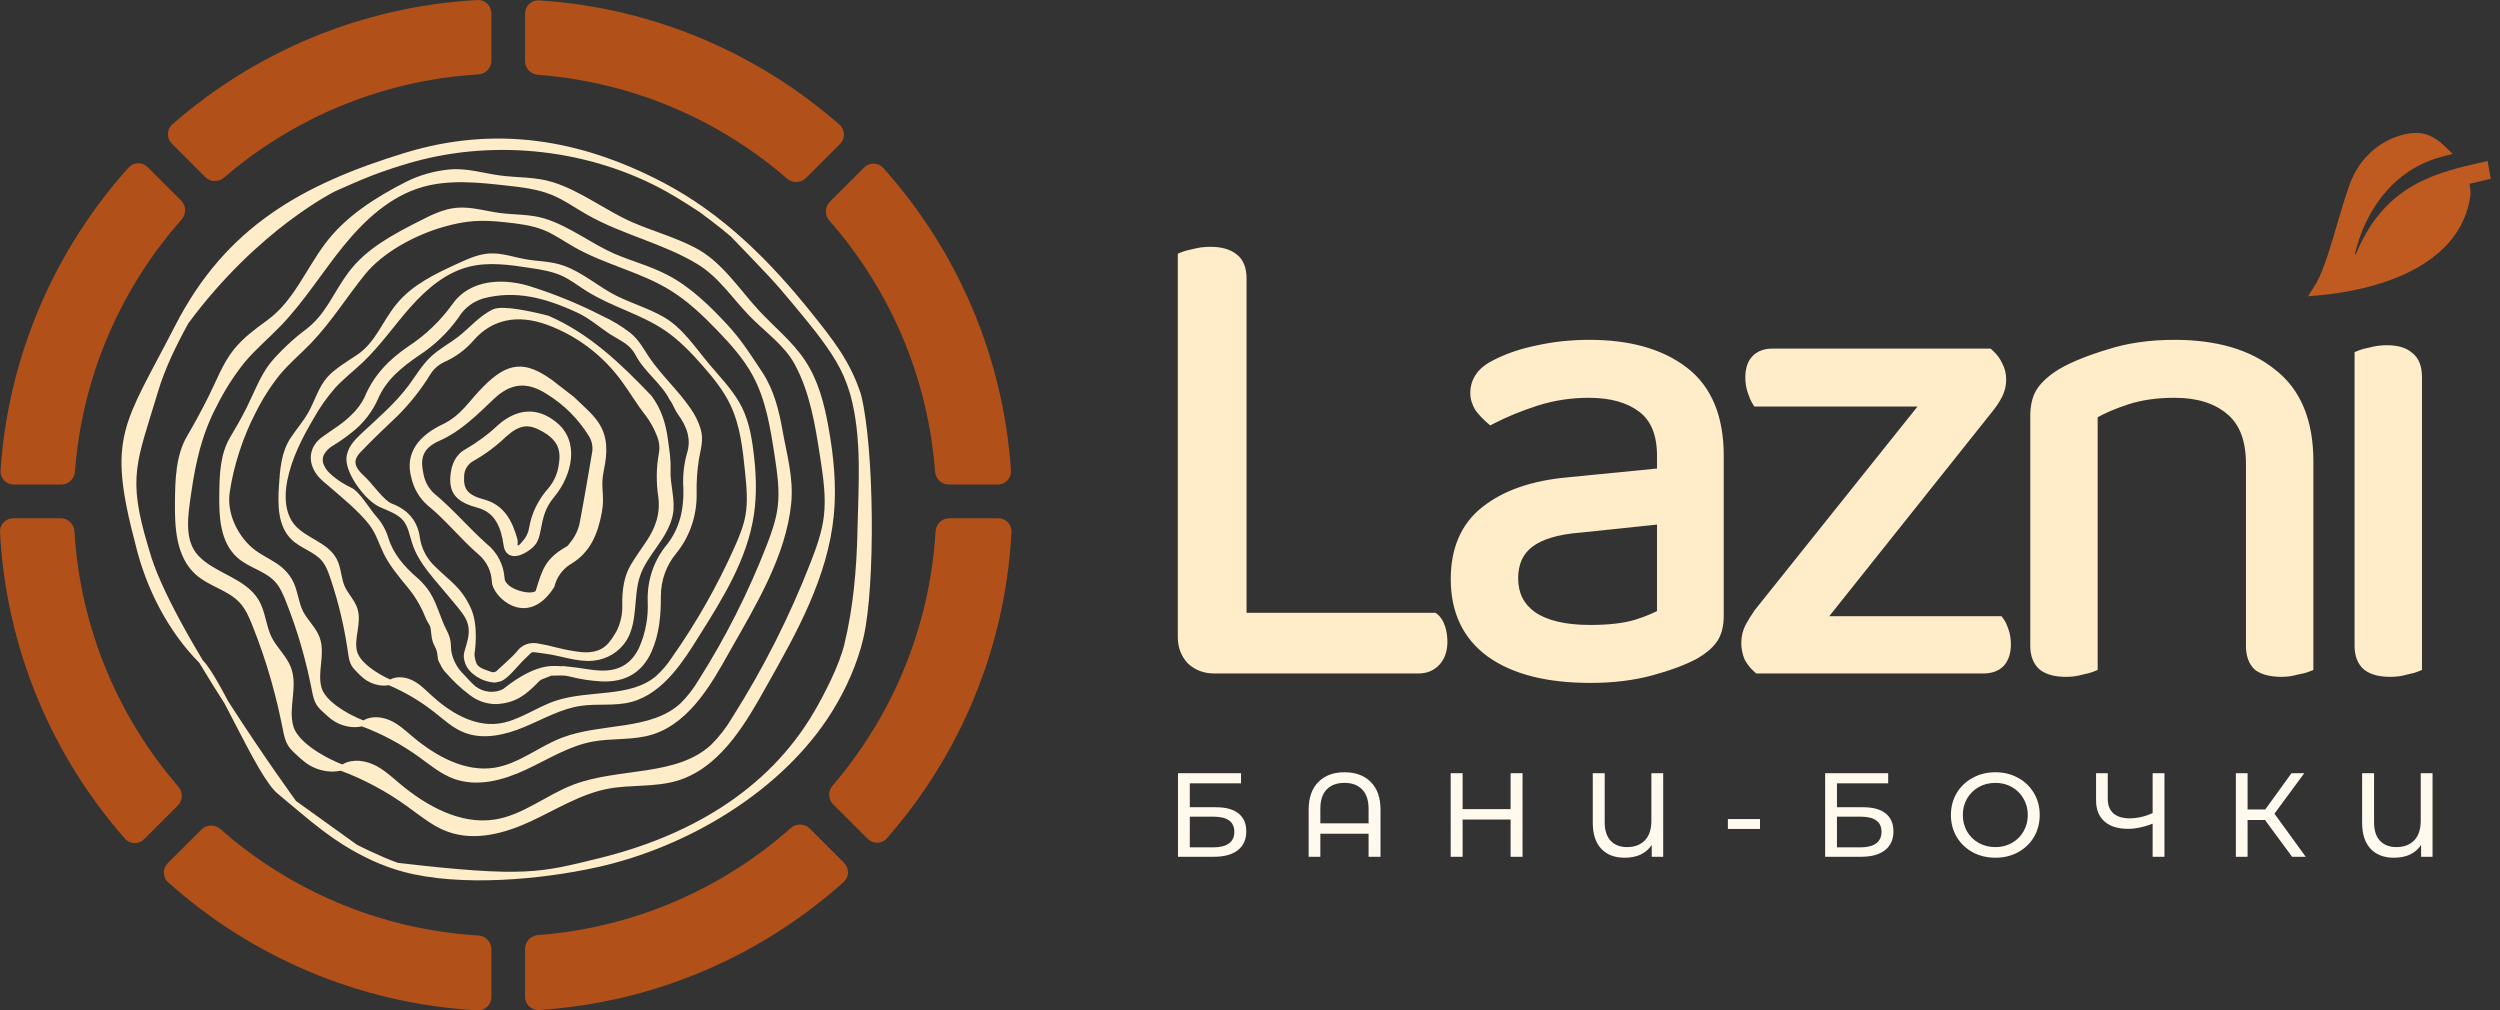 <?xml version="1.0" encoding="UTF-8"?> <svg xmlns="http://www.w3.org/2000/svg" width="193" height="78" viewBox="0 0 193 78" fill="none"><rect x="0" y="0" width="193" height="78" fill="#333333" stroke="none"/><mask id="path-1-outside-1_595_1076" maskUnits="userSpaceOnUse" x="90.445" y="18.574" width="97" height="35" fill="black"><rect fill="white" x="90.445" y="18.574" width="97" height="35"></rect><path d="M91.445 32.999H95.712V51.056L93.735 51.472C93.076 51.472 92.521 51.264 92.07 50.848C91.653 50.397 91.445 49.842 91.445 49.182V32.999ZM93.735 51.472V47.83H110.646C110.82 47.968 110.959 48.194 111.063 48.506C111.167 48.818 111.219 49.165 111.219 49.547C111.219 50.136 111.063 50.605 110.751 50.952C110.438 51.299 110.022 51.472 109.502 51.472H93.735ZM95.712 36.121H91.445V19.939C91.619 19.869 91.879 19.8 92.226 19.73C92.607 19.626 93.006 19.574 93.423 19.574C94.186 19.574 94.758 19.73 95.14 20.043C95.521 20.32 95.712 20.806 95.712 21.5V36.121Z"></path><path d="M122.77 48.766C124.226 48.766 125.423 48.627 126.36 48.35C127.331 48.038 128.025 47.743 128.441 47.465V39.92L121.989 40.597C120.185 40.735 118.849 41.134 117.982 41.793C117.115 42.453 116.681 43.407 116.681 44.655C116.681 45.939 117.184 46.945 118.19 47.673C119.231 48.402 120.757 48.766 122.77 48.766ZM122.717 26.755C125.736 26.755 128.129 27.432 129.898 28.785C131.668 30.137 132.552 32.271 132.552 35.185V47.517C132.552 48.281 132.396 48.87 132.084 49.286C131.806 49.668 131.373 50.032 130.783 50.379C129.95 50.83 128.84 51.246 127.453 51.628C126.065 52.01 124.504 52.2 122.77 52.2C119.509 52.2 116.976 51.559 115.172 50.275C113.403 48.992 112.518 47.136 112.518 44.707C112.518 42.453 113.264 40.735 114.756 39.556C116.282 38.342 118.381 37.613 121.052 37.37L128.441 36.642V35.185C128.441 33.45 127.921 32.184 126.88 31.386C125.84 30.588 124.435 30.189 122.665 30.189C121.243 30.189 119.873 30.398 118.555 30.814C117.271 31.23 116.126 31.698 115.12 32.219C114.843 31.976 114.583 31.698 114.34 31.386C114.132 31.039 114.028 30.692 114.028 30.346C114.028 29.444 114.531 28.75 115.537 28.264C116.473 27.779 117.549 27.414 118.763 27.171C120.012 26.894 121.33 26.755 122.717 26.755Z"></path><path d="M137.445 51.472H135.78C135.537 51.264 135.329 51.004 135.155 50.691C135.016 50.345 134.947 49.998 134.947 49.651C134.947 49.234 135.034 48.853 135.207 48.506C135.415 48.124 135.641 47.76 135.884 47.413L151.859 27.432H153.472C153.749 27.674 153.957 27.952 154.096 28.264C154.27 28.576 154.356 28.923 154.356 29.305C154.356 29.686 154.27 30.051 154.096 30.398C153.923 30.744 153.68 31.109 153.368 31.49L137.445 51.472ZM152.899 27.432V30.866H135.728C135.624 30.692 135.519 30.45 135.415 30.137C135.311 29.825 135.259 29.496 135.259 29.149C135.259 28.559 135.398 28.125 135.676 27.848C135.953 27.57 136.335 27.432 136.82 27.432H152.899ZM136.092 51.472V48.09H154.252C154.356 48.228 154.46 48.454 154.564 48.766C154.669 49.044 154.721 49.373 154.721 49.755C154.721 50.31 154.582 50.743 154.304 51.056C154.027 51.333 153.628 51.472 153.107 51.472H136.092Z"></path><path d="M178.072 35.601V40.909H173.909V35.809C173.909 33.867 173.354 32.444 172.244 31.542C171.168 30.64 169.711 30.189 167.873 30.189C166.485 30.189 165.253 30.363 164.178 30.71C163.103 31.057 162.183 31.456 161.42 31.907V40.909H157.257V32.115C157.257 31.386 157.396 30.797 157.674 30.346C157.986 29.86 158.506 29.392 159.235 28.941C160.137 28.42 161.333 27.935 162.825 27.484C164.317 26.998 165.999 26.755 167.873 26.755C171.029 26.755 173.51 27.484 175.314 28.941C177.152 30.363 178.072 32.583 178.072 35.601ZM157.257 38.047H161.42V51.368C161.247 51.437 160.987 51.507 160.64 51.576C160.293 51.68 159.911 51.732 159.495 51.732C158.766 51.732 158.211 51.593 157.83 51.316C157.448 51.004 157.257 50.518 157.257 49.859V38.047ZM173.909 38.047H178.072V51.368C177.898 51.437 177.621 51.507 177.239 51.576C176.892 51.68 176.528 51.732 176.146 51.732C175.383 51.732 174.811 51.593 174.429 51.316C174.082 51.004 173.909 50.518 173.909 49.859V38.047Z"></path><path d="M182.293 37.735H186.456V51.368C186.283 51.437 186.022 51.507 185.675 51.576C185.329 51.68 184.947 51.732 184.531 51.732C183.802 51.732 183.247 51.593 182.866 51.316C182.484 51.004 182.293 50.518 182.293 49.859V37.735ZM186.456 39.764H182.293V27.536C182.467 27.466 182.727 27.397 183.074 27.328C183.455 27.223 183.854 27.171 184.27 27.171C184.999 27.171 185.537 27.328 185.884 27.64C186.265 27.917 186.456 28.403 186.456 29.097V39.764Z"></path></mask><path d="M91.445 32.999H95.712V51.056L93.735 51.472C93.076 51.472 92.521 51.264 92.07 50.848C91.653 50.397 91.445 49.842 91.445 49.182V32.999ZM93.735 51.472V47.83H110.646C110.82 47.968 110.959 48.194 111.063 48.506C111.167 48.818 111.219 49.165 111.219 49.547C111.219 50.136 111.063 50.605 110.751 50.952C110.438 51.299 110.022 51.472 109.502 51.472H93.735ZM95.712 36.121H91.445V19.939C91.619 19.869 91.879 19.8 92.226 19.73C92.607 19.626 93.006 19.574 93.423 19.574C94.186 19.574 94.758 19.73 95.14 20.043C95.521 20.32 95.712 20.806 95.712 21.5V36.121Z" fill="#FFECC9"></path><path d="M122.77 48.766C124.226 48.766 125.423 48.627 126.36 48.35C127.331 48.038 128.025 47.743 128.441 47.465V39.92L121.989 40.597C120.185 40.735 118.849 41.134 117.982 41.793C117.115 42.453 116.681 43.407 116.681 44.655C116.681 45.939 117.184 46.945 118.19 47.673C119.231 48.402 120.757 48.766 122.77 48.766ZM122.717 26.755C125.736 26.755 128.129 27.432 129.898 28.785C131.668 30.137 132.552 32.271 132.552 35.185V47.517C132.552 48.281 132.396 48.87 132.084 49.286C131.806 49.668 131.373 50.032 130.783 50.379C129.95 50.83 128.84 51.246 127.453 51.628C126.065 52.01 124.504 52.2 122.77 52.2C119.509 52.2 116.976 51.559 115.172 50.275C113.403 48.992 112.518 47.136 112.518 44.707C112.518 42.453 113.264 40.735 114.756 39.556C116.282 38.342 118.381 37.613 121.052 37.37L128.441 36.642V35.185C128.441 33.45 127.921 32.184 126.88 31.386C125.84 30.588 124.435 30.189 122.665 30.189C121.243 30.189 119.873 30.398 118.555 30.814C117.271 31.23 116.126 31.698 115.12 32.219C114.843 31.976 114.583 31.698 114.34 31.386C114.132 31.039 114.028 30.692 114.028 30.346C114.028 29.444 114.531 28.75 115.537 28.264C116.473 27.779 117.549 27.414 118.763 27.171C120.012 26.894 121.33 26.755 122.717 26.755Z" fill="#FFECC9"></path><path d="M137.445 51.472H135.78C135.537 51.264 135.329 51.004 135.155 50.691C135.016 50.345 134.947 49.998 134.947 49.651C134.947 49.234 135.034 48.853 135.207 48.506C135.415 48.124 135.641 47.76 135.884 47.413L151.859 27.432H153.472C153.749 27.674 153.957 27.952 154.096 28.264C154.27 28.576 154.356 28.923 154.356 29.305C154.356 29.686 154.27 30.051 154.096 30.398C153.923 30.744 153.68 31.109 153.368 31.49L137.445 51.472ZM152.899 27.432V30.866H135.728C135.624 30.692 135.519 30.45 135.415 30.137C135.311 29.825 135.259 29.496 135.259 29.149C135.259 28.559 135.398 28.125 135.676 27.848C135.953 27.57 136.335 27.432 136.82 27.432H152.899ZM136.092 51.472V48.09H154.252C154.356 48.228 154.46 48.454 154.564 48.766C154.669 49.044 154.721 49.373 154.721 49.755C154.721 50.31 154.582 50.743 154.304 51.056C154.027 51.333 153.628 51.472 153.107 51.472H136.092Z" fill="#FFECC9"></path><path d="M178.072 35.601V40.909H173.909V35.809C173.909 33.867 173.354 32.444 172.244 31.542C171.168 30.64 169.711 30.189 167.873 30.189C166.485 30.189 165.253 30.363 164.178 30.71C163.103 31.057 162.183 31.456 161.42 31.907V40.909H157.257V32.115C157.257 31.386 157.396 30.797 157.674 30.346C157.986 29.86 158.506 29.392 159.235 28.941C160.137 28.42 161.333 27.935 162.825 27.484C164.317 26.998 165.999 26.755 167.873 26.755C171.029 26.755 173.51 27.484 175.314 28.941C177.152 30.363 178.072 32.583 178.072 35.601ZM157.257 38.047H161.42V51.368C161.247 51.437 160.987 51.507 160.64 51.576C160.293 51.68 159.911 51.732 159.495 51.732C158.766 51.732 158.211 51.593 157.83 51.316C157.448 51.004 157.257 50.518 157.257 49.859V38.047ZM173.909 38.047H178.072V51.368C177.898 51.437 177.621 51.507 177.239 51.576C176.892 51.68 176.528 51.732 176.146 51.732C175.383 51.732 174.811 51.593 174.429 51.316C174.082 51.004 173.909 50.518 173.909 49.859V38.047Z" fill="#FFECC9"></path><path d="M182.293 37.735H186.456V51.368C186.283 51.437 186.022 51.507 185.675 51.576C185.329 51.68 184.947 51.732 184.531 51.732C183.802 51.732 183.247 51.593 182.866 51.316C182.484 51.004 182.293 50.518 182.293 49.859V37.735ZM186.456 39.764H182.293V27.536C182.467 27.466 182.727 27.397 183.074 27.328C183.455 27.223 183.854 27.171 184.27 27.171C184.999 27.171 185.537 27.328 185.884 27.64C186.265 27.917 186.456 28.403 186.456 29.097V39.764Z" fill="#FFECC9"></path><path d="M91.445 32.999V32.479H90.925V32.999H91.445ZM95.712 32.999H96.233V32.479H95.712V32.999ZM95.712 51.056L95.819 51.565L96.233 51.478V51.056H95.712ZM92.07 50.848L91.687 51.2L91.701 51.216L91.717 51.23L92.07 50.848ZM93.735 47.83V47.309H93.215V47.83H93.735ZM110.646 47.83L110.971 47.423L110.829 47.309H110.646V47.83ZM111.063 48.506L111.556 48.341L111.556 48.341L111.063 48.506ZM110.751 50.952L110.364 50.604L110.364 50.604L110.751 50.952ZM95.712 36.121V36.642H96.233V36.121H95.712ZM91.445 36.121H90.925V36.642H91.445V36.121ZM91.445 19.939L91.252 19.455L90.925 19.586V19.939H91.445ZM92.226 19.73L92.328 20.241L92.346 20.237L92.363 20.232L92.226 19.73ZM95.14 20.043L94.81 20.445L94.822 20.455L94.834 20.463L95.14 20.043ZM126.36 48.35L126.508 48.849L126.519 48.845L126.36 48.35ZM128.441 47.465L128.73 47.898L128.962 47.744V47.465H128.441ZM128.441 39.92H128.962V39.342L128.387 39.403L128.441 39.92ZM121.989 40.597L122.029 41.115L122.036 41.115L122.043 41.114L121.989 40.597ZM117.982 41.793L118.297 42.208L118.297 42.208L117.982 41.793ZM118.19 47.673L117.885 48.095L117.892 48.1L118.19 47.673ZM129.898 28.785L129.582 29.198L129.582 29.198L129.898 28.785ZM132.084 49.286L131.668 48.974L131.663 48.98L132.084 49.286ZM130.783 50.379L131.031 50.837L131.039 50.832L131.047 50.828L130.783 50.379ZM115.172 50.275L114.867 50.696L114.871 50.699L115.172 50.275ZM114.756 39.556L115.079 39.964L115.08 39.963L114.756 39.556ZM121.052 37.37L121.099 37.889L121.103 37.888L121.052 37.37ZM128.441 36.642L128.492 37.16L128.962 37.114V36.642H128.441ZM118.555 30.814L118.398 30.318L118.394 30.319L118.555 30.814ZM115.12 32.219L114.778 32.611L115.044 32.844L115.359 32.681L115.12 32.219ZM114.34 31.386L113.894 31.654L113.91 31.681L113.929 31.706L114.34 31.386ZM115.537 28.264L115.763 28.733L115.769 28.73L115.776 28.726L115.537 28.264ZM118.763 27.171L118.865 27.682L118.876 27.679L118.763 27.171ZM137.445 51.472V51.992H137.695L137.852 51.796L137.445 51.472ZM135.78 51.472L135.441 51.867L135.587 51.992H135.78V51.472ZM135.155 50.691L134.672 50.885L134.684 50.915L134.7 50.944L135.155 50.691ZM135.207 48.506L134.75 48.257L134.746 48.265L134.742 48.273L135.207 48.506ZM135.884 47.413L135.477 47.088L135.467 47.101L135.457 47.115L135.884 47.413ZM151.859 27.432V26.911H151.608L151.452 27.107L151.859 27.432ZM153.472 27.432L153.814 27.04L153.667 26.911H153.472V27.432ZM154.096 28.264L153.621 28.476L153.63 28.497L153.641 28.517L154.096 28.264ZM154.096 30.398L153.631 30.165L153.631 30.165L154.096 30.398ZM153.368 31.49L152.965 31.161L152.961 31.166L153.368 31.49ZM152.899 27.432H153.42V26.911H152.899V27.432ZM152.899 30.866V31.386H153.42V30.866H152.899ZM135.728 30.866L135.281 31.134L135.433 31.386H135.728V30.866ZM135.415 30.137L134.922 30.302L134.922 30.302L135.415 30.137ZM135.676 27.848L135.308 27.48L135.308 27.48L135.676 27.848ZM136.092 51.472H135.571V51.992H136.092V51.472ZM136.092 48.09V47.569H135.571V48.09H136.092ZM154.252 48.09L154.669 47.778L154.512 47.569H154.252V48.09ZM154.564 48.766L154.071 48.931L154.074 48.94L154.077 48.949L154.564 48.766ZM154.304 51.056L154.672 51.424L154.683 51.413L154.693 51.401L154.304 51.056ZM178.072 40.909V41.429H178.592V40.909H178.072ZM173.909 40.909H173.388V41.429H173.909V40.909ZM172.244 31.542L171.909 31.941L171.915 31.946L172.244 31.542ZM161.42 31.907L161.155 31.459L160.9 31.61V31.907H161.42ZM161.42 40.909V41.429H161.94V40.909H161.42ZM157.257 40.909H156.737V41.429H157.257V40.909ZM157.674 30.346L157.236 30.064L157.23 30.073L157.674 30.346ZM159.235 28.941L158.975 28.49L158.968 28.494L158.961 28.498L159.235 28.941ZM162.825 27.484L162.976 27.982L162.986 27.978L162.825 27.484ZM175.314 28.941L174.987 29.346L174.995 29.352L175.314 28.941ZM157.257 38.047V37.526H156.737V38.047H157.257ZM161.42 38.047H161.94V37.526H161.42V38.047ZM161.42 51.368L161.613 51.851L161.94 51.72V51.368H161.42ZM160.64 51.576L160.538 51.066L160.514 51.071L160.49 51.078L160.64 51.576ZM157.83 51.316L157.5 51.719L157.512 51.728L157.524 51.737L157.83 51.316ZM173.909 38.047V37.526H173.388V38.047H173.909ZM178.072 38.047H178.592V37.526H178.072V38.047ZM178.072 51.368L178.265 51.851L178.592 51.72V51.368H178.072ZM177.239 51.576L177.146 51.064L177.117 51.069L177.089 51.078L177.239 51.576ZM174.429 51.316L174.081 51.703L174.101 51.721L174.123 51.737L174.429 51.316ZM182.293 37.735V37.214H181.773V37.735H182.293ZM186.456 37.735H186.976V37.214H186.456V37.735ZM186.456 51.368L186.649 51.851L186.976 51.72V51.368H186.456ZM185.675 51.576L185.573 51.066L185.549 51.071L185.526 51.078L185.675 51.576ZM182.866 51.316L182.536 51.719L182.547 51.728L182.559 51.737L182.866 51.316ZM186.456 39.764V40.284H186.976V39.764H186.456ZM182.293 39.764H181.773V40.284H182.293V39.764ZM182.293 27.536L182.1 27.052L181.773 27.183V27.536H182.293ZM183.074 27.328L183.176 27.838L183.193 27.834L183.211 27.829L183.074 27.328ZM185.884 27.64L185.535 28.026L185.556 28.045L185.578 28.061L185.884 27.64ZM91.445 32.999V33.52H95.712V32.999V32.479H91.445V32.999ZM95.712 32.999H95.192V51.056H95.712H96.233V32.999H95.712ZM95.712 51.056L95.605 50.547L93.628 50.963L93.735 51.472L93.842 51.981L95.819 51.565L95.712 51.056ZM93.735 51.472V50.952C93.196 50.952 92.77 50.786 92.423 50.465L92.07 50.848L91.717 51.23C92.271 51.742 92.956 51.992 93.735 51.992V51.472ZM92.07 50.848L92.452 50.495C92.132 50.147 91.966 49.721 91.966 49.182H91.445H90.925C90.925 49.962 91.175 50.646 91.687 51.2L92.07 50.848ZM91.445 49.182H91.966V32.999H91.445H90.925V49.182H91.445ZM93.735 51.472H94.255V47.83H93.735H93.215V51.472H93.735ZM93.735 47.83V48.35H110.646V47.83V47.309H93.735V47.83ZM110.646 47.83L110.321 48.236C110.387 48.289 110.482 48.41 110.569 48.67L111.063 48.506L111.556 48.341C111.435 47.977 111.252 47.648 110.971 47.423L110.646 47.83ZM111.063 48.506L110.569 48.67C110.653 48.922 110.698 49.212 110.698 49.547H111.219H111.739C111.739 49.118 111.681 48.714 111.556 48.341L111.063 48.506ZM111.219 49.547H110.698C110.698 50.043 110.569 50.375 110.364 50.604L110.751 50.952L111.137 51.3C111.556 50.834 111.739 50.23 111.739 49.547H111.219ZM110.751 50.952L110.364 50.604C110.162 50.828 109.893 50.952 109.502 50.952V51.472V51.992C110.151 51.992 110.714 51.77 111.137 51.3L110.751 50.952ZM109.502 51.472V50.952H93.735V51.472V51.992H109.502V51.472ZM95.712 36.121V35.601H91.445V36.121V36.642H95.712V36.121ZM91.445 36.121H91.966V19.939H91.445H90.925V36.121H91.445ZM91.445 19.939L91.639 20.422C91.767 20.37 91.99 20.308 92.328 20.241L92.226 19.73L92.124 19.22C91.768 19.291 91.471 19.368 91.252 19.455L91.445 19.939ZM92.226 19.73L92.363 20.232C92.698 20.141 93.05 20.095 93.423 20.095V19.574V19.054C92.963 19.054 92.517 19.111 92.089 19.228L92.226 19.73ZM93.423 19.574V20.095C94.128 20.095 94.561 20.241 94.81 20.445L95.14 20.043L95.469 19.64C94.956 19.22 94.243 19.054 93.423 19.054V19.574ZM95.14 20.043L94.834 20.463C95.026 20.603 95.192 20.89 95.192 21.5H95.712H96.233C96.233 20.721 96.017 20.037 95.446 19.622L95.14 20.043ZM95.712 21.5H95.192V36.121H95.712H96.233V21.5H95.712ZM122.77 48.766V49.286C124.255 49.286 125.506 49.146 126.508 48.849L126.36 48.35L126.212 47.851C125.341 48.109 124.198 48.246 122.77 48.246V48.766ZM126.36 48.35L126.519 48.845C127.499 48.53 128.251 48.218 128.73 47.898L128.441 47.465L128.153 47.032C127.8 47.268 127.163 47.545 126.201 47.855L126.36 48.35ZM128.441 47.465H128.962V39.92H128.441H127.921V47.465H128.441ZM128.441 39.92L128.387 39.403L121.935 40.079L121.989 40.597L122.043 41.114L128.496 40.438L128.441 39.92ZM121.989 40.597L121.949 40.078C120.105 40.22 118.651 40.632 117.667 41.379L117.982 41.793L118.297 42.208C119.048 41.637 120.266 41.251 122.029 41.115L121.989 40.597ZM117.982 41.793L117.667 41.379C116.65 42.152 116.161 43.271 116.161 44.655H116.681H117.202C117.202 43.542 117.579 42.753 118.297 42.208L117.982 41.793ZM116.681 44.655H116.161C116.161 46.099 116.739 47.265 117.885 48.095L118.19 47.673L118.496 47.252C117.63 46.625 117.202 45.779 117.202 44.655H116.681ZM118.19 47.673L117.892 48.1C119.058 48.916 120.708 49.286 122.77 49.286V48.766V48.246C120.807 48.246 119.404 47.888 118.489 47.247L118.19 47.673ZM122.717 26.755V27.276C125.661 27.276 127.931 27.935 129.582 29.198L129.898 28.785L130.214 28.371C128.327 26.928 125.81 26.235 122.717 26.235V26.755ZM129.898 28.785L129.582 29.198C131.185 30.423 132.032 32.379 132.032 35.185H132.552H133.073C133.073 32.163 132.15 29.851 130.214 28.371L129.898 28.785ZM132.552 35.185H132.032V47.517H132.552H133.073V35.185H132.552ZM132.552 47.517H132.032C132.032 48.218 131.887 48.681 131.668 48.974L132.084 49.286L132.5 49.599C132.905 49.059 133.073 48.343 133.073 47.517H132.552ZM132.084 49.286L131.663 48.98C131.442 49.284 131.073 49.605 130.519 49.931L130.783 50.379L131.047 50.828C131.673 50.46 132.171 50.052 132.505 49.593L132.084 49.286ZM130.783 50.379L130.535 49.922C129.75 50.347 128.682 50.751 127.315 51.126L127.453 51.628L127.591 52.13C128.999 51.743 130.15 51.314 131.031 50.837L130.783 50.379ZM127.453 51.628L127.315 51.126C125.98 51.493 124.467 51.68 122.77 51.68V52.2V52.721C124.541 52.721 126.15 52.526 127.591 52.13L127.453 51.628ZM122.77 52.2V51.68C119.568 51.68 117.157 51.049 115.474 49.851L115.172 50.275L114.871 50.699C116.795 52.069 119.449 52.721 122.77 52.721V52.2ZM115.172 50.275L115.478 49.854C113.86 48.68 113.039 46.99 113.039 44.707H112.518H111.998C111.998 47.281 112.946 49.303 114.867 50.696L115.172 50.275ZM112.518 44.707H113.039C113.039 42.579 113.736 41.026 115.079 39.964L114.756 39.556L114.433 39.148C112.793 40.445 111.998 42.326 111.998 44.707H112.518ZM114.756 39.556L115.08 39.963C116.502 38.832 118.493 38.126 121.099 37.889L121.052 37.37L121.005 36.852C118.27 37.101 116.063 37.852 114.432 39.149L114.756 39.556ZM121.052 37.37L121.103 37.888L128.492 37.16L128.441 36.642L128.39 36.124L121.001 36.852L121.052 37.37ZM128.441 36.642H128.962V35.185H128.441H127.921V36.642H128.441ZM128.441 35.185H128.962C128.962 33.345 128.405 31.9 127.197 30.973L126.88 31.386L126.564 31.799C127.437 32.469 127.921 33.556 127.921 35.185H128.441ZM126.88 31.386L127.197 30.973C126.038 30.085 124.509 29.669 122.665 29.669V30.189V30.71C124.36 30.71 125.641 31.092 126.564 31.799L126.88 31.386ZM122.665 30.189V29.669C121.192 29.669 119.768 29.885 118.398 30.318L118.555 30.814L118.711 31.31C119.977 30.91 121.295 30.71 122.665 30.71V30.189ZM118.555 30.814L118.394 30.319C117.088 30.742 115.917 31.221 114.881 31.757L115.12 32.219L115.359 32.681C116.336 32.176 117.454 31.718 118.715 31.309L118.555 30.814ZM115.12 32.219L115.463 31.827C115.212 31.608 114.974 31.355 114.75 31.067L114.34 31.386L113.929 31.706C114.191 32.042 114.473 32.344 114.778 32.611L115.12 32.219ZM114.34 31.386L114.786 31.119C114.618 30.839 114.548 30.584 114.548 30.346H114.028H113.507C113.507 30.802 113.645 31.24 113.894 31.654L114.34 31.386ZM114.028 30.346H114.548C114.548 29.998 114.642 29.707 114.826 29.454C115.014 29.195 115.314 28.949 115.763 28.733L115.537 28.264L115.31 27.796C114.753 28.065 114.299 28.409 113.984 28.843C113.664 29.284 113.507 29.791 113.507 30.346H114.028ZM115.537 28.264L115.776 28.726C116.663 28.266 117.69 27.916 118.865 27.682L118.763 27.171L118.661 26.661C117.407 26.912 116.284 27.291 115.297 27.802L115.537 28.264ZM118.763 27.171L118.876 27.679C120.084 27.411 121.365 27.276 122.717 27.276V26.755V26.235C121.295 26.235 119.939 26.377 118.65 26.663L118.763 27.171ZM137.445 51.472V50.952H135.78V51.472V51.992H137.445V51.472ZM135.78 51.472L136.118 51.077C135.927 50.913 135.757 50.703 135.61 50.439L135.155 50.691L134.7 50.944C134.9 51.304 135.146 51.614 135.441 51.867L135.78 51.472ZM135.155 50.691L135.638 50.498C135.522 50.208 135.467 49.926 135.467 49.651H134.947H134.427C134.427 50.069 134.511 50.481 134.672 50.885L135.155 50.691ZM134.947 49.651H135.467C135.467 49.309 135.538 49.008 135.673 48.739L135.207 48.506L134.742 48.273C134.53 48.698 134.427 49.16 134.427 49.651H134.947ZM135.207 48.506L135.664 48.755C135.863 48.39 136.079 48.042 136.31 47.712L135.884 47.413L135.457 47.115C135.203 47.478 134.968 47.859 134.75 48.257L135.207 48.506ZM135.884 47.413L136.29 47.738L152.265 27.756L151.859 27.432L151.452 27.107L135.477 47.088L135.884 47.413ZM151.859 27.432V27.952H153.472V27.432V26.911H151.859V27.432ZM153.472 27.432L153.129 27.823C153.354 28.02 153.515 28.238 153.621 28.476L154.096 28.264L154.572 28.053C154.4 27.666 154.144 27.328 153.814 27.04L153.472 27.432ZM154.096 28.264L153.641 28.517C153.769 28.747 153.836 29.006 153.836 29.305H154.356H154.877C154.877 28.841 154.77 28.406 154.551 28.012L154.096 28.264ZM154.356 29.305H153.836C153.836 29.604 153.769 29.889 153.631 30.165L154.096 30.398L154.562 30.63C154.771 30.212 154.877 29.769 154.877 29.305H154.356ZM154.096 30.398L153.631 30.165C153.478 30.47 153.259 30.802 152.965 31.161L153.368 31.49L153.77 31.82C154.101 31.416 154.367 31.02 154.562 30.63L154.096 30.398ZM153.368 31.49L152.961 31.166L137.038 51.148L137.445 51.472L137.852 51.796L153.775 31.815L153.368 31.49ZM152.899 27.432H152.379V30.866H152.899H153.42V27.432H152.899ZM152.899 30.866V30.346H135.728V30.866V31.386H152.899V30.866ZM135.728 30.866L136.174 30.598C136.098 30.471 136.008 30.268 135.909 29.973L135.415 30.137L134.922 30.302C135.031 30.631 135.149 30.914 135.281 31.134L135.728 30.866ZM135.415 30.137L135.909 29.973C135.824 29.716 135.78 29.443 135.78 29.149H135.259H134.739C134.739 29.549 134.799 29.934 134.922 30.302L135.415 30.137ZM135.259 29.149H135.78C135.78 28.628 135.903 28.356 136.043 28.216L135.676 27.848L135.308 27.48C134.893 27.895 134.739 28.489 134.739 29.149H135.259ZM135.676 27.848L136.043 28.216C136.201 28.058 136.438 27.952 136.82 27.952V27.432V26.911C136.231 26.911 135.705 27.083 135.308 27.48L135.676 27.848ZM136.82 27.432V27.952H152.899V27.432V26.911H136.82V27.432ZM136.092 51.472H136.612V48.09H136.092H135.571V51.472H136.092ZM136.092 48.09V48.61H154.252V48.09V47.569H136.092V48.09ZM154.252 48.09L153.836 48.402C153.889 48.472 153.972 48.633 154.071 48.931L154.564 48.766L155.058 48.602C154.949 48.275 154.824 47.985 154.669 47.778L154.252 48.09ZM154.564 48.766L154.077 48.949C154.154 49.154 154.2 49.419 154.2 49.755H154.721H155.241C155.241 49.328 155.183 48.934 155.052 48.584L154.564 48.766ZM154.721 49.755H154.2C154.2 50.225 154.084 50.521 153.915 50.71L154.304 51.056L154.693 51.401C155.08 50.966 155.241 50.395 155.241 49.755H154.721ZM154.304 51.056L153.936 50.688C153.785 50.839 153.536 50.952 153.107 50.952V51.472V51.992C153.719 51.992 154.268 51.827 154.672 51.424L154.304 51.056ZM153.107 51.472V50.952H136.092V51.472V51.992H153.107V51.472ZM178.072 35.601H177.551V40.909H178.072H178.592V35.601H178.072ZM178.072 40.909V40.388H173.909V40.909V41.429H178.072V40.909ZM173.909 40.909H174.429V35.809H173.909H173.388V40.909H173.909ZM173.909 35.809H174.429C174.429 33.77 173.843 32.172 172.572 31.139L172.244 31.542L171.915 31.946C172.864 32.717 173.388 33.964 173.388 35.809H173.909ZM172.244 31.542L172.578 31.144C171.383 30.142 169.795 29.669 167.873 29.669V30.189V30.71C169.627 30.71 170.953 31.139 171.909 31.941L172.244 31.542ZM167.873 30.189V29.669C166.443 29.669 165.155 29.848 164.018 30.215L164.178 30.71L164.338 31.205C165.351 30.878 166.527 30.71 167.873 30.71V30.189ZM164.178 30.71L164.018 30.215C162.916 30.57 161.959 30.984 161.155 31.459L161.42 31.907L161.685 32.355C162.407 31.928 163.29 31.543 164.338 31.205L164.178 30.71ZM161.42 31.907H160.9V40.909H161.42H161.94V31.907H161.42ZM161.42 40.909V40.388H157.257V40.909V41.429H161.42V40.909ZM157.257 40.909H157.778V32.115H157.257H156.737V40.909H157.257ZM157.257 32.115H157.778C157.778 31.448 157.905 30.962 158.117 30.618L157.674 30.346L157.23 30.073C156.887 30.631 156.737 31.325 156.737 32.115H157.257ZM157.674 30.346L158.111 30.627C158.366 30.23 158.817 29.811 159.509 29.383L159.235 28.941L158.961 28.498C158.196 28.972 157.605 29.489 157.236 30.064L157.674 30.346ZM159.235 28.941L159.495 29.391C160.35 28.898 161.505 28.426 162.976 27.982L162.825 27.484L162.675 26.985C161.162 27.443 159.924 27.942 158.975 28.49L159.235 28.941ZM162.825 27.484L162.986 27.978C164.417 27.513 166.044 27.276 167.873 27.276V26.755V26.235C165.955 26.235 164.217 26.483 162.664 26.989L162.825 27.484ZM167.873 26.755V27.276C170.953 27.276 173.304 27.986 174.987 29.345L175.314 28.941L175.641 28.536C173.716 26.981 171.106 26.235 167.873 26.235V26.755ZM175.314 28.941L174.995 29.352C176.67 30.648 177.551 32.692 177.551 35.601H178.072H178.592C178.592 32.474 177.634 30.078 175.632 28.529L175.314 28.941ZM157.257 38.047V38.567H161.42V38.047V37.526H157.257V38.047ZM161.42 38.047H160.9V51.368H161.42H161.94V38.047H161.42ZM161.42 51.368L161.227 50.885C161.098 50.936 160.876 50.998 160.538 51.066L160.64 51.576L160.742 52.086C161.097 52.015 161.395 51.938 161.613 51.851L161.42 51.368ZM160.64 51.576L160.49 51.078C160.198 51.165 159.868 51.212 159.495 51.212V51.732V52.253C159.954 52.253 160.387 52.195 160.789 52.075L160.64 51.576ZM159.495 51.732V51.212C158.82 51.212 158.392 51.081 158.136 50.895L157.83 51.316L157.524 51.737C158.031 52.105 158.712 52.253 159.495 52.253V51.732ZM157.83 51.316L158.159 50.913C157.936 50.73 157.778 50.418 157.778 49.859H157.257H156.737C156.737 50.618 156.96 51.277 157.5 51.719L157.83 51.316ZM157.257 49.859H157.778V38.047H157.257H156.737V49.859H157.257ZM173.909 38.047V38.567H178.072V38.047V37.526H173.909V38.047ZM178.072 38.047H177.551V51.368H178.072H178.592V38.047H178.072ZM178.072 51.368L177.878 50.885C177.756 50.934 177.522 50.996 177.146 51.064L177.239 51.576L177.332 52.088C177.72 52.018 178.04 51.941 178.265 51.851L178.072 51.368ZM177.239 51.576L177.089 51.078C176.794 51.166 176.48 51.212 176.146 51.212V51.732V52.253C176.576 52.253 176.991 52.194 177.388 52.075L177.239 51.576ZM176.146 51.732V51.212C175.431 51.212 174.988 51.079 174.735 50.895L174.429 51.316L174.123 51.737C174.633 52.108 175.335 52.253 176.146 52.253V51.732ZM174.429 51.316L174.777 50.929C174.579 50.751 174.429 50.433 174.429 49.859H173.909H173.388C173.388 50.603 173.585 51.257 174.081 51.703L174.429 51.316ZM173.909 49.859H174.429V38.047H173.909H173.388V49.859H173.909ZM182.293 37.735V38.255H186.456V37.735V37.214H182.293V37.735ZM186.456 37.735H185.936V51.368H186.456H186.976V37.735H186.456ZM186.456 51.368L186.263 50.885C186.134 50.936 185.911 50.998 185.573 51.066L185.675 51.576L185.777 52.086C186.133 52.015 186.431 51.938 186.649 51.851L186.456 51.368ZM185.675 51.576L185.526 51.078C185.234 51.165 184.904 51.212 184.531 51.212V51.732V52.253C184.99 52.253 185.423 52.195 185.825 52.075L185.675 51.576ZM184.531 51.732V51.212C183.856 51.212 183.428 51.081 183.172 50.895L182.866 51.316L182.559 51.737C183.067 52.105 183.748 52.253 184.531 52.253V51.732ZM182.866 51.316L183.195 50.913C182.972 50.73 182.813 50.418 182.813 49.859H182.293H181.773C181.773 50.618 181.996 51.277 182.536 51.719L182.866 51.316ZM182.293 49.859H182.813V37.735H182.293H181.773V49.859H182.293ZM186.456 39.764V39.244H182.293V39.764V40.284H186.456V39.764ZM182.293 39.764H182.813V27.536H182.293H181.773V39.764H182.293ZM182.293 27.536L182.486 28.019C182.615 27.967 182.838 27.905 183.176 27.838L183.074 27.328L182.972 26.817C182.616 26.888 182.318 26.965 182.1 27.052L182.293 27.536ZM183.074 27.328L183.211 27.829C183.545 27.738 183.898 27.692 184.27 27.692V27.171V26.651C183.81 26.651 183.365 26.709 182.937 26.826L183.074 27.328ZM184.27 27.171V27.692C184.939 27.692 185.325 27.837 185.535 28.026L185.884 27.64L186.232 27.253C185.748 26.818 185.058 26.651 184.27 26.651V27.171ZM185.884 27.64L185.578 28.061C185.769 28.2 185.936 28.487 185.936 29.097H186.456H186.976C186.976 28.319 186.761 27.634 186.19 27.219L185.884 27.64ZM186.456 29.097H185.936V39.764H186.456H186.976V29.097H186.456Z" fill="#FFECC9" mask="url(#path-1-outside-1_595_1076)"></path><path d="M179.647 22.3C180.746 22.169 182.219 21.919 183.721 21.438C186.753 20.466 189.755 18.612 190.281 15.081C190.306 14.908 190.282 14.61 190.219 14.269L190.145 13.868L190.537 13.773L191.788 13.472L191.694 12.953C189.968 13.346 188.194 13.749 186.567 14.672C184.82 15.662 183.229 17.265 182.13 20.157L181.298 19.924L181.302 19.898C181.305 19.883 181.309 19.861 181.314 19.834C181.324 19.779 181.338 19.7 181.359 19.6C181.402 19.4 181.471 19.115 181.574 18.77C181.779 18.084 182.123 17.154 182.681 16.184C183.717 14.382 185.499 12.426 188.488 11.651C188.442 11.606 188.396 11.558 188.345 11.511C187.954 11.157 187.445 10.814 186.894 10.722C186.339 10.629 185.337 10.766 184.322 11.341C183.321 11.908 182.333 12.889 181.778 14.448C181.486 15.267 181.212 16.18 180.94 17.104C180.669 18.024 180.399 18.958 180.121 19.802C179.844 20.643 179.551 21.418 179.228 22.018C179.164 22.137 179.095 22.252 179.023 22.364C179.213 22.347 179.422 22.327 179.647 22.3Z" fill="#BF5B20" stroke="#BF5B20" stroke-width="0.867"></path><path d="M90.941 59.692H95.807V60.475H91.853V62.318H93.862C94.63 62.318 95.214 62.478 95.613 62.797C96.013 63.117 96.212 63.578 96.212 64.18C96.212 64.812 95.994 65.298 95.558 65.636C95.128 65.974 94.51 66.143 93.706 66.143H90.941V59.692ZM93.669 65.415C94.197 65.415 94.6 65.313 94.876 65.111C95.152 64.908 95.291 64.61 95.291 64.217C95.291 63.436 94.75 63.046 93.669 63.046H91.853V65.415H93.669ZM103.793 59.618C104.653 59.618 105.332 59.87 105.829 60.374C106.327 60.871 106.576 61.587 106.576 62.521V66.143H105.654V64.364H101.931V66.143H101.028V62.521C101.028 61.587 101.277 60.871 101.775 60.374C102.272 59.87 102.945 59.618 103.793 59.618ZM105.654 63.562V62.438C105.654 61.781 105.488 61.283 105.157 60.945C104.831 60.607 104.376 60.438 103.793 60.438C103.209 60.438 102.751 60.607 102.42 60.945C102.094 61.283 101.931 61.781 101.931 62.438V63.562H105.654ZM117.54 59.692V66.143H116.619V63.267H112.914V66.143H111.993V59.692H112.914V62.466H116.619V59.692H117.54ZM128.399 59.692V66.143H127.514V65.23C127.078 65.888 126.378 66.216 125.413 66.216C124.645 66.216 124.043 65.983 123.607 65.516C123.177 65.049 122.962 64.382 122.962 63.516V59.692H123.883V63.489C123.883 64.109 124.037 64.582 124.344 64.908C124.651 65.233 125.072 65.396 125.607 65.396C126.184 65.396 126.642 65.224 126.98 64.88C127.318 64.536 127.487 64.026 127.487 63.35V59.692H128.399ZM133.393 63.23H135.872V63.995H133.393V63.23ZM140.902 59.692H145.768V60.475H141.814V62.318H143.823C144.591 62.318 145.175 62.478 145.574 62.797C145.973 63.117 146.173 63.578 146.173 64.18C146.173 64.812 145.955 65.298 145.519 65.636C145.089 65.974 144.471 66.143 143.667 66.143H140.902V59.692ZM143.63 65.415C144.158 65.415 144.56 65.313 144.837 65.111C145.113 64.908 145.252 64.61 145.252 64.217C145.252 63.436 144.711 63.046 143.63 63.046H141.814V65.415H143.63ZM154.047 66.216C153.396 66.216 152.809 66.075 152.287 65.792C151.765 65.504 151.353 65.107 151.052 64.604C150.757 64.1 150.61 63.538 150.61 62.917C150.61 62.297 150.757 61.735 151.052 61.231C151.353 60.727 151.765 60.334 152.287 60.051C152.809 59.763 153.396 59.618 154.047 59.618C154.692 59.618 155.276 59.763 155.798 60.051C156.32 60.334 156.729 60.727 157.024 61.231C157.319 61.728 157.466 62.291 157.466 62.917C157.466 63.544 157.319 64.109 157.024 64.613C156.729 65.111 156.32 65.504 155.798 65.792C155.276 66.075 154.692 66.216 154.047 66.216ZM154.047 65.396C154.52 65.396 154.944 65.289 155.319 65.074C155.7 64.859 155.998 64.564 156.213 64.189C156.434 63.808 156.545 63.384 156.545 62.917C156.545 62.45 156.434 62.029 156.213 61.655C155.998 61.274 155.7 60.976 155.319 60.761C154.944 60.546 154.52 60.438 154.047 60.438C153.574 60.438 153.144 60.546 152.757 60.761C152.376 60.976 152.075 61.274 151.854 61.655C151.639 62.029 151.531 62.45 151.531 62.917C151.531 63.384 151.639 63.808 151.854 64.189C152.075 64.564 152.376 64.859 152.757 65.074C153.144 65.289 153.574 65.396 154.047 65.396ZM167.096 59.692V66.143H166.184V63.59C165.502 63.854 164.872 63.986 164.295 63.986C163.508 63.986 162.897 63.796 162.461 63.415C162.031 63.034 161.816 62.49 161.816 61.784V59.692H162.719V61.682C162.719 62.161 162.863 62.53 163.152 62.788C163.447 63.046 163.862 63.175 164.396 63.175C164.992 63.175 165.588 63.04 166.184 62.77V59.692H167.096ZM174.859 63.304H173.513V66.143H172.61V59.692H173.513V62.493H174.877L176.904 59.692H177.89L175.587 62.816L178.001 66.143H176.95L174.859 63.304ZM187.792 59.692V66.143H186.908V65.23C186.471 65.888 185.771 66.216 184.807 66.216C184.039 66.216 183.437 65.983 183 65.516C182.57 65.049 182.355 64.382 182.355 63.516V59.692H183.277V63.489C183.277 64.109 183.43 64.582 183.738 64.908C184.045 65.233 184.466 65.396 185 65.396C185.578 65.396 186.035 65.224 186.373 64.88C186.711 64.536 186.88 64.026 186.88 63.35V59.692H187.792Z" fill="#FFF9EE"></path><path d="M26.515 59.275L26.603 59.244C26.292 59.197 23.004 57.838 22.495 56.132C22.051 54.664 22.85 53.035 22.311 51.598C21.991 50.745 21.25 50.108 20.836 49.294C20.374 48.385 20.352 47.298 19.832 46.416C18.849 44.751 16.518 44.423 15.189 43.009C13.994 41.736 14.36 39.718 14.6 38.028C14.945 35.617 15.437 33.466 16.561 31.319C17.165 30.097 17.898 28.944 18.747 27.88C19.612 26.846 20.654 25.978 21.586 25.006C23.386 23.129 24.758 20.894 26.398 18.879C28.038 16.863 30.044 15.005 32.562 14.282C34.67 13.678 36.935 13.917 39.132 14.163C40.321 14.294 41.541 14.435 42.66 14.892C43.631 15.288 44.489 15.915 45.405 16.429C48.127 17.98 51.294 18.639 53.959 20.27C55.586 21.263 56.636 22.88 57.957 24.253C59.16 25.501 60.676 26.525 61.498 28.046C62.698 30.265 63.096 32.792 63.478 35.265C63.715 36.806 63.952 38.37 63.762 39.906C63.611 41.125 63.195 42.289 62.754 43.428C61.119 47.641 59.079 51.68 56.662 55.489C56.204 56.272 55.645 56.992 55 57.629C52.251 60.146 47.819 59.399 44.315 60.733C42.227 61.531 40.436 63.084 38.221 63.43C35.523 63.853 32.838 62.376 30.72 60.592C30.074 60.047 29.445 59.455 28.664 59.128C27.882 58.801 26.92 58.774 26.297 59.316C28.154 60.009 29.913 60.949 31.525 62.111C32.508 62.819 33.453 63.62 34.586 64.041C36.662 64.812 38.963 64.165 40.937 63.245C42.91 62.325 44.792 61.123 46.942 60.724C48.707 60.392 50.589 60.63 52.304 60.095C54.018 59.56 55.37 58.337 56.458 56.956C57.474 55.662 58.277 54.242 59.073 52.812C61.392 48.717 63.755 44.465 64.208 39.749C64.422 37.529 64.204 35.277 63.807 33.069C63.489 31.269 63.032 29.45 62.015 27.923C61.052 26.469 59.654 25.363 58.469 24.082C56.9 22.388 55.616 20.316 53.563 19.256C51.957 18.428 50.393 18.021 48.735 17.302C46.669 16.398 44.746 14.869 42.59 14.21C41.293 13.807 39.907 13.89 38.558 13.706C37.271 13.533 35.992 13.118 34.705 13.247C33.568 13.359 32.417 13.678 31.407 14.191C29.078 15.376 26.78 16.835 25.224 18.919C23.731 20.922 22.783 23.353 20.763 24.831C19.823 25.52 18.932 26.159 18.198 27.062C17.341 28.119 16.849 29.488 16.236 30.705C15.698 31.769 15.204 32.698 14.599 33.725C13.729 35.206 13.689 37.028 13.671 38.757C13.648 40.702 13.75 42.915 15.225 44.235C16.223 45.125 17.674 45.408 18.598 46.384C19.095 46.908 19.385 47.586 19.649 48.253C19.784 48.592 19.915 48.933 20.042 49.277C20.169 49.621 20.291 49.964 20.409 50.306C20.527 50.653 20.642 51.004 20.753 51.353C20.863 51.703 20.967 52.056 21.069 52.407C21.171 52.758 21.268 53.113 21.358 53.467C21.449 53.82 21.539 54.178 21.623 54.536C21.707 54.895 21.785 55.25 21.86 55.608C21.935 55.965 21.989 56.278 22.064 56.613C22.11 56.831 22.177 57.045 22.264 57.252C22.336 57.413 22.431 57.563 22.545 57.699C22.687 57.858 22.839 58.009 23 58.151C23.21 58.352 23.43 58.542 23.658 58.722C24.136 59.081 24.7 59.307 25.29 59.377C25.581 59.413 25.875 59.406 26.162 59.355C26.281 59.335 26.399 59.309 26.515 59.275Z" fill="#FFECC9"></path><path d="M28.128 55.862L28.204 55.835C27.936 55.795 25.108 54.628 24.671 53.159C24.29 51.895 24.98 50.49 24.517 49.253C24.242 48.519 23.605 47.971 23.25 47.271C22.853 46.487 22.834 45.551 22.388 44.792C21.544 43.358 20.15 43.293 19.007 42.077C17.98 40.982 17.361 39.454 17.569 37.998C17.869 35.92 18.616 33.642 19.586 31.791C20.107 30.738 20.739 29.745 21.471 28.827C22.216 27.936 23.114 27.187 23.917 26.349C25.468 24.731 26.651 22.805 28.064 21.067C29.477 19.33 31.978 17.997 34.145 17.372C35.96 16.85 37.137 16.785 39.027 16.995C40.051 17.106 41.1 17.227 42.063 17.619C42.899 17.959 43.636 18.499 44.425 18.94C46.766 20.273 49.491 20.838 51.783 22.241C53.183 23.095 54.385 24.241 55.521 25.422C56.555 26.496 57.559 27.622 58.265 28.932C59.295 30.842 59.636 33.018 59.963 35.148C60.165 36.475 60.367 37.822 60.203 39.146C60.072 40.195 59.713 41.199 59.332 42.18C57.921 45.81 56.162 49.291 54.079 52.574C53.683 53.249 53.202 53.869 52.646 54.419C50.277 56.589 46.464 55.95 43.447 57.102C41.649 57.791 40.107 59.13 38.2 59.431C35.877 59.797 33.568 58.527 31.746 56.993C31.19 56.524 30.65 56.014 29.978 55.733C29.305 55.453 28.478 55.431 27.941 55.898C29.538 56.492 31.052 57.301 32.437 58.301C33.283 58.909 34.096 59.598 35.071 59.96C36.857 60.622 38.838 60.063 40.537 59.268C42.236 58.474 43.857 57.438 45.708 57.092C47.227 56.804 48.847 57.008 50.323 56.545C51.799 56.083 52.963 55.028 53.901 53.837C54.777 52.722 55.469 51.498 56.156 50.266C58.155 46.737 60.526 42.881 60.92 38.819C61.106 36.905 60.587 35.158 60.248 33.257C59.975 31.706 59.584 30.14 58.71 28.826C57.883 27.574 57.096 26.334 56.077 25.232C54.728 23.774 53.209 22.279 51.444 21.368C50.062 20.656 48.77 20.345 47.343 19.727C45.566 18.95 43.859 17.597 42.004 17.032C40.888 16.686 39.695 16.759 38.534 16.601C37.426 16.453 36.326 16.097 35.218 16.209C34.24 16.306 33.345 16.759 32.475 17.202C30.47 18.225 28.395 19.307 27.053 21.103C25.766 22.83 25.312 24.399 23.573 25.674C22.763 26.268 21.631 27.345 20.999 28.123C20.26 29.034 19.705 30.515 19.176 31.564C18.712 32.481 18.417 32.98 17.895 33.866C17.145 35.142 17.11 36.711 17.092 38.2C17.071 39.876 17.156 41.782 18.425 42.918C19.283 43.684 20.532 43.926 21.326 44.766C21.753 45.217 22.002 45.8 22.229 46.374C22.345 46.666 22.457 46.96 22.566 47.256C22.675 47.552 22.78 47.847 22.881 48.142C22.982 48.441 23.081 48.743 23.176 49.044C23.271 49.345 23.36 49.649 23.448 49.951C23.535 50.254 23.618 50.56 23.695 50.864C23.773 51.168 23.85 51.476 23.922 51.785C23.994 52.094 24.061 52.4 24.125 52.708C24.189 53.015 24.236 53.285 24.3 53.573C24.34 53.761 24.397 53.946 24.471 54.124C24.533 54.262 24.615 54.392 24.713 54.508C24.835 54.645 24.966 54.775 25.104 54.897C25.284 55.07 25.473 55.234 25.67 55.388C26.081 55.697 26.566 55.891 27.073 55.951C27.324 55.982 27.578 55.975 27.825 55.931C27.927 55.914 28.029 55.891 28.128 55.862Z" fill="#FFECC9"></path><path d="M30.178 52.696L30.242 52.676C30.02 52.634 27.704 51.559 27.401 50.314C27.137 49.243 27.773 48.09 27.438 47.038C27.24 46.414 26.73 45.934 26.463 45.335C26.164 44.665 26.189 43.881 25.847 43.23C25.202 42 23.536 41.697 22.632 40.639C21.819 39.687 21.777 38.297 22.013 37.085C22.352 35.355 23.167 33.763 24.056 32.247C24.537 31.383 25.107 30.573 25.759 29.829C26.42 29.109 27.202 28.512 27.91 27.838C29.275 26.536 30.347 24.964 31.602 23.557C32.858 22.151 34.372 20.868 36.212 20.419C37.751 20.044 39.373 20.281 40.945 20.522C41.797 20.65 42.669 20.787 43.458 21.148C44.142 21.462 44.736 21.939 45.377 22.336C47.279 23.532 49.534 24.099 51.391 25.352C52.526 26.115 53.483 27.115 54.382 28.143C55.201 29.078 55.993 30.056 56.528 31.176C57.309 32.811 57.502 34.645 57.684 36.44C57.797 37.558 57.909 38.693 57.715 39.796C57.561 40.67 57.218 41.498 56.858 42.307C55.524 45.299 53.905 48.153 52.022 50.831C51.663 51.383 51.234 51.885 50.746 52.327C48.672 54.063 45.51 53.397 42.938 54.259C41.405 54.774 40.058 55.843 38.45 56.029C36.492 56.256 34.614 55.114 33.156 53.767C32.711 53.355 32.281 52.91 31.73 52.652C31.18 52.394 30.489 52.347 30.02 52.719C31.331 53.272 32.562 54.001 33.679 54.886C34.36 55.424 35.01 56.029 35.81 56.365C37.276 56.981 38.957 56.58 40.412 55.973C41.867 55.366 43.266 54.554 44.829 54.328C46.112 54.139 47.459 54.364 48.713 54.028C49.967 53.691 50.985 52.848 51.82 51.883C52.6 50.979 53.231 49.978 53.858 48.969C55.68 46.082 57.54 43.084 58.042 39.695C58.279 38.1 58.206 36.47 58.003 34.866C57.841 33.558 57.581 32.233 56.905 31.103C56.266 30.026 55.475 29.229 54.669 28.271C53.603 27.004 52.583 25.432 51.144 24.609C50.019 23.966 48.752 23.585 47.585 23.018C46.131 22.307 44.961 21.192 43.433 20.655C42.514 20.327 41.514 20.347 40.549 20.176C39.629 20.014 38.724 19.677 37.793 19.734C36.97 19.782 36.203 20.13 35.456 20.471C33.735 21.259 31.954 22.094 30.756 23.552C29.606 24.954 29.142 26.54 27.633 27.549C26.93 28.018 25.956 28.594 25.394 29.224C24.737 29.961 24.44 31.047 23.953 31.907C23.526 32.659 23.027 33.203 22.554 33.927C21.872 34.97 21.776 36.282 21.698 37.529C21.609 38.931 21.599 40.53 22.612 41.525C23.297 42.195 24.332 42.441 24.96 43.171C25.298 43.563 25.482 44.06 25.647 44.549C25.732 44.798 25.813 45.048 25.892 45.299C25.97 45.551 26.046 45.802 26.117 46.052C26.189 46.306 26.259 46.562 26.326 46.817C26.392 47.073 26.454 47.33 26.514 47.586C26.575 47.843 26.631 48.102 26.683 48.359C26.735 48.616 26.786 48.877 26.833 49.138C26.88 49.399 26.924 49.658 26.964 49.917C27.005 50.177 27.032 50.405 27.073 50.648C27.099 50.807 27.139 50.964 27.193 51.115C27.239 51.233 27.302 51.344 27.379 51.445C27.476 51.565 27.579 51.678 27.69 51.784C27.833 51.935 27.984 52.079 28.142 52.215C28.473 52.488 28.87 52.667 29.292 52.735C29.501 52.769 29.713 52.772 29.921 52.744C30.008 52.733 30.093 52.717 30.178 52.696Z" fill="#FFECC9"></path><path d="M66.286 30.428C66.304 30.484 66.32 30.54 66.334 30.596C67.323 34.651 67.432 45.157 66.497 49.206C66.042 51.175 65.16 53.132 64.098 54.843C60.325 60.918 53.023 65.249 46.082 66.786C41.752 67.744 35.562 68.312 31.191 67.146C29.58 66.717 27.994 65.966 26.579 65.075C24.776 63.942 23.182 62.497 21.543 61.147C19.961 59.843 16.98 52.538 15.533 51.086C13.104 48.648 11.433 45.345 10.631 42.042C8.408 33.612 9.678 32.984 13.685 25.186C17.547 17.669 23.37 14.389 31.292 11.962C38.192 9.848 44.679 10.874 51.09 14.221C55.709 16.633 59.343 20.285 62.56 24.306C64.157 26.302 65.481 27.965 66.286 30.428ZM11.347 42.466C12.96 48.545 22.735 61.955 22.735 61.955L27.473 65.357C27.473 65.357 29.281 66.281 30.674 66.773C40.551 67.927 41.757 67.525 46.295 66.413C53.148 64.734 59.356 61.225 62.967 55.076C63.813 53.635 64.941 51.423 65.34 49.794C66.03 46.975 66.302 43.897 66.36 41.002C66.43 37.484 66.741 33.848 65.802 30.411C65.779 30.327 65.787 30.354 65.755 30.264C65.488 29.372 65.134 28.556 64.653 27.753C63.73 26.209 62.502 24.762 61.354 23.376C59.841 21.55 59.413 21.13 56.508 18.114C55.742 17.444 54.106 16.236 54.106 16.236C54.106 16.236 52.406 15.121 51.511 14.636C45.608 11.359 38.303 10.553 31.885 12.336C30.846 12.626 29.822 12.96 28.814 13.337C27.805 13.715 25.845 14.597 25.845 14.597C25.845 14.597 19.85 17.502 14.399 24.874C13.464 26.578 12.59 28.352 12.029 30.223C10.4 35.661 9.637 36.772 11.27 42.215C11.295 42.299 11.32 42.383 11.347 42.466ZM43.132 11.536C43.364 11.619 43.487 11.717 43.721 11.615L43.147 11.486L43.132 11.536Z" fill="#FFECC9"></path><path d="M44.194 30.763C44.817 31.385 45.589 32 46.058 32.702C46.784 33.783 46.733 34.959 46.448 36.313C46.164 37.667 46.543 38.206 46.304 39.502C46.008 41.102 45.467 42.553 43.93 43.434C43.285 43.848 42.824 44.495 42.643 45.237C40.675 48.37 38.168 45.933 38.136 44.902C38.118 44.483 38.016 44.073 37.836 43.697C37.655 43.32 37.401 42.985 37.087 42.71C35.687 41.515 34.549 40.041 33.106 38.879C32.511 38.348 32.097 37.644 31.921 36.863C31.398 35.005 32.499 33.737 34.245 32.904C35.747 32.179 36.308 31.076 37.454 29.937C39.273 28.117 40.492 28.013 42.52 29.469C42.873 29.725 43.856 30.519 44.194 30.763ZM44.135 42.003C44.57 41.485 44.853 40.857 44.952 40.191C45.287 38.428 45.579 36.659 45.884 34.897C45.95 34.414 45.838 33.926 45.568 33.523C44.742 32.201 43.621 31.09 42.291 30.277C40.741 29.28 39.395 29.375 38.035 30.659C36.746 31.872 35.519 33.148 33.849 33.881C32.559 34.451 32.219 35.26 32.532 36.621C32.639 37.232 32.943 37.789 33.397 38.209C34.852 39.416 36.059 40.859 37.46 42.106C37.849 42.414 38.167 42.801 38.396 43.241C38.625 43.681 38.759 44.165 38.79 44.662C38.845 45.713 41.33 46.269 41.524 45.636C42.035 43.954 42.253 43.212 43.887 42.298C43.985 42.213 44.068 42.114 44.135 42.003Z" fill="#FFECC9"></path><path d="M42.78 32.676C44.635 34.083 43.99 36.665 42.644 38.276C41.916 39.15 41.764 39.918 41.559 40.986C41.424 41.68 41.276 41.981 40.73 42.367C39.955 42.912 39.161 42.972 39.041 42.079C38.849 40.698 38.374 39.438 36.931 39.045C35.488 38.652 34.813 38.117 34.936 36.743C35.01 35.944 35.282 35.205 36.065 34.795C36.979 34.265 37.834 33.626 38.61 32.891C40.006 31.693 41.464 31.627 42.78 32.676ZM40.482 41.877C40.764 41.563 40.949 41.174 41.011 40.767C41.193 39.687 41.693 38.659 42.441 37.823C42.926 37.249 43.231 36.548 43.31 35.824C43.519 34.514 43.051 33.71 41.687 33.028C40.714 32.54 39.976 32.68 38.97 33.577C38.214 34.303 37.375 34.929 36.475 35.44C36.23 35.57 36.022 35.769 35.878 36.011C35.734 36.253 35.66 36.527 35.667 36.797C35.602 37.844 36.008 38.363 37.319 38.717C38.811 39.119 39.399 40.295 39.787 41.674C39.84 41.875 39.699 42.201 39.937 42.264C40.174 42.326 40.363 41.986 40.482 41.877Z" fill="#FFECC9"></path><path d="M36.35 53.515C35.701 53.024 35.105 52.467 34.572 51.853C34.425 51.709 34.303 51.542 34.211 51.361C34.138 51.17 33.966 50.982 33.962 50.782C33.898 49.764 33.539 49.901 33.456 48.903C33.385 48.037 33.28 48.308 32.955 47.504C32.61 46.66 32.131 45.87 31.537 45.165C30.891 44.377 30.225 43.585 29.776 42.68C29.425 41.974 29.207 41.201 28.745 40.556C27.878 39.337 26.086 37.941 25.01 36.994C23.902 36.017 23.864 34.68 24.951 33.885C25.735 33.307 26.596 32.827 27.275 32.116C27.701 31.717 28.048 31.242 28.302 30.715C28.978 29.072 30.163 27.863 31.602 26.888C32.958 26 34.132 24.874 35.07 23.562C36.315 21.785 38.724 21.625 40.743 22.22C42.693 22.825 44.593 23.599 46.419 24.534C47.175 24.88 47.892 25.312 48.552 25.821C49.213 26.357 49.522 26.994 49.983 27.677C50.919 29.062 52.187 30.197 53.137 31.573C53.496 32.067 53.768 32.615 53.942 33.192C54.161 33.988 53.93 34.631 53.8 35.391C53.657 36.279 53.595 37.182 53.616 38.088C53.648 39.741 53.112 41.329 52.096 42.591C51.29 43.548 50.852 44.765 50.854 46.039C50.862 47.492 50.735 48.927 50.148 50.241C49.459 51.789 48.223 52.522 46.442 52.439C45.658 52.399 44.877 52.282 44.11 52.088C43.447 51.924 43.146 52.002 42.525 51.997C41.766 52.326 41.717 52.227 41.344 52.64C40.46 53.533 39.73 54.105 38.34 54.191C37.628 54.204 36.922 53.964 36.35 53.515ZM40.468 50.685C39.783 51.313 39.081 52.374 38.465 52.477C37.849 52.58 38.373 52.499 38.248 52.523C37.313 52.528 36.303 51.853 36.069 51.156C35.834 50.459 36.046 50.413 36.275 49.382C36.61 47.886 35.829 47.251 34.78 45.958C33.731 44.666 32.474 43.443 31.981 41.903C31.771 41.279 31.687 40.599 31.248 40.072C30.809 39.546 30.06 39.289 29.408 39.004C28.323 38.53 26.883 36.54 26.908 35.431C26.926 34.666 27.483 34.085 28.021 33.581C29.299 32.388 30.644 31.245 31.686 29.843C32.243 29.095 32.712 28.271 33.398 27.637C34.018 27.061 34.784 26.659 35.454 26.144C36.357 25.45 37.082 24.532 38.122 24.036C38.79 23.718 40.998 24.198 42.296 24.534C45.436 25.916 47.76 28.142 50.166 30.659C50.908 31.657 51.228 32.712 51.391 33.881C51.511 34.78 51.633 35.42 51.602 36.313C51.56 37.435 52 38.647 51.776 39.731C51.404 41.518 49.813 42.729 49.247 44.439C48.725 46.005 49.086 47.898 48.257 49.305C47.994 49.74 47.631 50.105 47.196 50.372C46.761 50.639 46.264 50.802 45.745 50.847C44.531 50.949 43.287 50.442 42.051 50.292C40.815 50.142 41.152 50.056 40.468 50.685ZM43.979 51.643C44.814 51.715 45.465 51.891 46.305 51.928C47.837 52.01 48.877 51.36 49.49 50.067C50 48.916 50.231 47.651 50.166 46.37C50.125 44.82 50.633 43.332 51.602 42.162C52.598 40.907 52.965 39.405 52.923 37.761C52.858 36.85 52.945 35.942 53.183 35.075C53.563 33.908 53.194 32.862 52.449 31.858C52.245 31.58 52.06 31.035 51.836 30.773C51.194 29.499 49.834 28.563 49.203 27.317C48.722 26.43 48.024 26.187 47.162 25.649C46.336 25.094 45.568 24.423 44.67 24.003C42.141 22.823 39.819 22.223 37.301 22.871C36.442 23.117 35.718 23.668 35.263 24.421C34.447 25.567 33.421 26.547 32.235 27.314C30.918 28.222 29.677 29.211 29.03 30.736C28.608 31.684 27.971 32.515 27.166 33.167C26.662 33.576 26.131 33.952 25.575 34.291C25.288 34.462 25.05 34.7 24.881 34.987C24.753 35.224 24.718 35.504 24.784 35.774C24.885 36.109 25.078 36.413 25.343 36.652C25.426 36.72 25.499 36.801 25.584 36.871C26.026 37.239 26.512 37.548 27.031 37.791C27.622 38.037 28.471 39.476 28.902 39.951C29.332 40.427 29.65 40.989 29.831 41.595C30.22 42.85 31.052 43.812 32.057 44.689C33.265 45.76 33.442 46.579 34.023 48.048C34.332 48.83 34.646 49.104 34.65 49.932C34.643 50.628 35.03 51.498 35.511 51.998C35.804 52.303 36.251 52.817 36.571 53.089C36.908 53.355 37.312 53.52 37.733 53.563C38.154 53.606 38.572 53.525 38.935 53.33C41.774 51.06 43.04 51.679 43.439 51.585L43.979 51.643ZM47.281 49.536C47.425 49.313 47.578 49.095 47.709 48.864C48.066 48.191 48.236 47.429 48.202 46.653C48.195 45.575 48.321 44.541 48.863 43.648C49.231 43.045 49.641 42.47 50.035 41.885C50.738 40.846 51.164 39.701 50.985 38.338C50.813 37.224 50.829 36.099 51.03 35.008C51.118 34.506 51.049 33.982 50.833 33.505C50.615 32.952 50.319 32.429 49.955 31.952C49.333 31.171 48.783 30.229 48.195 29.427C46.73 27.368 44.665 25.79 42.296 24.92C39.974 24.069 37.903 24.468 36.417 26.192C35.809 26.89 35.05 27.444 34.192 27.817C33.723 28.042 33.334 28.395 33.069 28.837C32.377 29.96 31.558 30.999 30.629 31.935C29.645 32.871 28.656 33.804 27.72 34.786C27.028 35.512 27.164 36.115 28.016 36.887C28.568 37.366 29.523 38.799 30.209 39.039C31.415 39.5 32.093 40.337 32.25 41.526C32.382 42.432 32.836 43.276 33.529 43.907C34.742 45.091 35.421 45.409 36.155 46.92C36.845 48.308 36.465 50.481 36.465 50.481C36.465 50.481 36.464 50.865 36.625 51.25C36.787 51.634 37.136 51.775 37.822 52.01C37.923 52.053 38.033 52.069 38.14 52.057C38.247 52.044 38.347 52.004 38.43 51.94C38.864 51.519 39.598 50.907 40.035 50.396C40.035 50.396 40.541 49.57 41.689 49.876C42.121 49.944 42.558 50.056 42.986 50.163C43.587 50.314 44.194 50.428 44.806 50.503C45.855 50.611 46.699 50.352 47.265 49.539L47.281 49.536Z" fill="#FFECC9"></path><path d="M26.515 59.275L26.603 59.244C26.292 59.197 23.004 57.838 22.495 56.132C22.051 54.664 22.85 53.035 22.311 51.598C21.991 50.745 21.25 50.108 20.836 49.294C20.374 48.385 20.352 47.298 19.832 46.416C18.849 44.751 16.518 44.423 15.189 43.009C13.994 41.736 14.36 39.718 14.6 38.028C14.945 35.617 15.437 33.466 16.561 31.319C17.165 30.097 17.898 28.944 18.747 27.88C19.612 26.846 20.654 25.978 21.586 25.006C23.386 23.129 24.758 20.894 26.398 18.879C28.038 16.863 30.044 15.005 32.562 14.282C34.67 13.678 36.935 13.917 39.132 14.163C40.321 14.294 41.541 14.435 42.66 14.892C43.631 15.288 44.489 15.915 45.405 16.429C48.127 17.98 51.294 18.639 53.959 20.27C55.586 21.263 56.636 22.88 57.957 24.253C59.16 25.501 60.676 26.525 61.498 28.046C62.698 30.265 63.096 32.792 63.478 35.265C63.715 36.806 63.952 38.37 63.762 39.906C63.611 41.125 63.195 42.289 62.754 43.428C61.119 47.641 59.079 51.68 56.662 55.489C56.204 56.272 55.645 56.992 55 57.629C52.251 60.146 47.819 59.399 44.315 60.733C42.227 61.531 40.436 63.084 38.221 63.43C35.523 63.853 32.838 62.376 30.72 60.592C30.074 60.047 29.445 59.455 28.664 59.128C27.882 58.801 26.92 58.774 26.297 59.316C28.154 60.009 29.913 60.949 31.525 62.111C32.508 62.819 33.453 63.62 34.586 64.041C36.662 64.812 38.963 64.165 40.937 63.245C42.91 62.325 44.792 61.123 46.942 60.724C48.707 60.392 50.589 60.63 52.304 60.095C54.018 59.56 55.37 58.337 56.458 56.956C57.474 55.662 58.277 54.242 59.073 52.812C61.392 48.717 63.755 44.465 64.208 39.749C64.422 37.529 64.204 35.277 63.807 33.069C63.489 31.269 63.032 29.45 62.015 27.923C61.052 26.469 59.654 25.363 58.469 24.082C56.9 22.388 55.616 20.316 53.563 19.256C51.957 18.428 50.393 18.021 48.735 17.302C46.669 16.398 44.746 14.869 42.59 14.21C41.293 13.807 39.907 13.89 38.558 13.706C37.271 13.533 35.992 13.118 34.705 13.247C33.568 13.359 32.417 13.678 31.407 14.191C29.078 15.376 26.78 16.835 25.224 18.919C23.731 20.922 22.783 23.353 20.763 24.831C19.823 25.52 18.932 26.159 18.198 27.062C17.341 28.119 16.849 29.488 16.236 30.705C15.698 31.769 15.204 32.698 14.599 33.725C13.729 35.206 13.689 37.028 13.671 38.757C13.648 40.702 13.75 42.915 15.225 44.235C16.223 45.125 17.674 45.408 18.598 46.384C19.095 46.908 19.385 47.586 19.649 48.253C19.784 48.592 19.915 48.933 20.042 49.277C20.169 49.621 20.291 49.964 20.409 50.306C20.527 50.653 20.642 51.004 20.753 51.353C20.863 51.703 20.967 52.056 21.069 52.407C21.171 52.758 21.268 53.113 21.358 53.467C21.449 53.82 21.539 54.178 21.623 54.536C21.707 54.895 21.785 55.25 21.86 55.608C21.935 55.965 21.989 56.278 22.064 56.613C22.11 56.831 22.177 57.045 22.264 57.252C22.336 57.413 22.431 57.563 22.545 57.699C22.687 57.858 22.839 58.009 23 58.151C23.21 58.352 23.43 58.542 23.658 58.722C24.136 59.081 24.7 59.307 25.29 59.377C25.581 59.413 25.875 59.406 26.162 59.355C26.281 59.335 26.399 59.309 26.515 59.275Z" stroke="#FFECC9" stroke-width="0.329"></path><path d="M28.128 55.862L28.204 55.835C27.936 55.795 25.108 54.628 24.671 53.159C24.29 51.895 24.98 50.49 24.517 49.253C24.242 48.519 23.605 47.971 23.25 47.271C22.853 46.487 22.834 45.551 22.388 44.792C21.544 43.358 20.15 43.293 19.007 42.077C17.98 40.982 17.361 39.454 17.569 37.998C17.869 35.92 18.616 33.642 19.586 31.791C20.107 30.738 20.739 29.745 21.471 28.827C22.216 27.936 23.114 27.187 23.917 26.349C25.468 24.731 26.651 22.805 28.064 21.067C29.477 19.33 31.978 17.997 34.145 17.372C35.96 16.85 37.137 16.785 39.027 16.995C40.051 17.106 41.1 17.227 42.063 17.619C42.899 17.959 43.636 18.499 44.425 18.94C46.766 20.273 49.491 20.838 51.783 22.241C53.183 23.095 54.385 24.241 55.521 25.422C56.555 26.496 57.559 27.622 58.265 28.932C59.295 30.842 59.636 33.018 59.963 35.148C60.165 36.475 60.367 37.822 60.203 39.146C60.072 40.195 59.713 41.199 59.332 42.18C57.921 45.81 56.162 49.291 54.079 52.574C53.683 53.249 53.202 53.869 52.646 54.419C50.277 56.589 46.464 55.95 43.447 57.102C41.649 57.791 40.107 59.13 38.2 59.431C35.877 59.797 33.568 58.527 31.746 56.993C31.19 56.524 30.65 56.014 29.978 55.733C29.305 55.453 28.478 55.431 27.941 55.898C29.538 56.492 31.052 57.301 32.437 58.301C33.283 58.909 34.096 59.598 35.071 59.96C36.857 60.622 38.838 60.063 40.537 59.268C42.236 58.474 43.857 57.438 45.708 57.092C47.227 56.804 48.847 57.008 50.323 56.545C51.799 56.083 52.963 55.028 53.901 53.837C54.777 52.722 55.469 51.498 56.156 50.266C58.155 46.737 60.526 42.881 60.92 38.819C61.106 36.905 60.587 35.158 60.248 33.257C59.975 31.706 59.584 30.14 58.71 28.826C57.883 27.574 57.096 26.334 56.077 25.232C54.728 23.774 53.209 22.279 51.444 21.368C50.062 20.656 48.77 20.345 47.343 19.727C45.566 18.95 43.859 17.597 42.004 17.032C40.888 16.686 39.695 16.759 38.534 16.601C37.426 16.453 36.326 16.097 35.218 16.209C34.24 16.306 33.345 16.759 32.475 17.202C30.47 18.225 28.395 19.307 27.053 21.103C25.766 22.83 25.312 24.399 23.573 25.674C22.763 26.268 21.631 27.345 20.999 28.123C20.26 29.034 19.705 30.515 19.176 31.564C18.712 32.481 18.417 32.98 17.895 33.866C17.145 35.142 17.11 36.711 17.092 38.2C17.071 39.876 17.156 41.782 18.425 42.918C19.283 43.684 20.532 43.926 21.326 44.766C21.753 45.217 22.002 45.8 22.229 46.374C22.345 46.666 22.457 46.96 22.566 47.256C22.675 47.552 22.78 47.847 22.881 48.142C22.982 48.441 23.081 48.743 23.176 49.044C23.271 49.345 23.36 49.649 23.448 49.951C23.535 50.254 23.618 50.56 23.695 50.864C23.773 51.168 23.85 51.476 23.922 51.785C23.994 52.094 24.061 52.4 24.125 52.708C24.189 53.015 24.236 53.285 24.3 53.573C24.34 53.761 24.397 53.946 24.471 54.124C24.533 54.262 24.615 54.392 24.713 54.508C24.835 54.645 24.966 54.775 25.104 54.897C25.284 55.07 25.473 55.234 25.67 55.388C26.081 55.697 26.566 55.891 27.073 55.951C27.324 55.982 27.578 55.975 27.825 55.931C27.927 55.914 28.029 55.891 28.128 55.862Z" stroke="#FFECC9" stroke-width="0.329"></path><path d="M30.178 52.696L30.242 52.676C30.02 52.634 27.704 51.559 27.401 50.314C27.137 49.243 27.773 48.09 27.438 47.038C27.24 46.414 26.73 45.934 26.463 45.335C26.164 44.665 26.189 43.881 25.847 43.23C25.202 42 23.536 41.697 22.632 40.639C21.819 39.687 21.777 38.297 22.013 37.085C22.352 35.355 23.167 33.763 24.056 32.247C24.537 31.383 25.107 30.573 25.759 29.829C26.42 29.109 27.202 28.512 27.91 27.838C29.275 26.536 30.347 24.964 31.602 23.557C32.858 22.151 34.372 20.868 36.212 20.419C37.751 20.044 39.373 20.281 40.945 20.522C41.797 20.65 42.669 20.787 43.458 21.148C44.142 21.462 44.736 21.939 45.377 22.336C47.279 23.532 49.534 24.099 51.391 25.352C52.526 26.115 53.483 27.115 54.382 28.143C55.201 29.078 55.993 30.056 56.528 31.176C57.309 32.811 57.502 34.645 57.684 36.44C57.797 37.558 57.909 38.693 57.715 39.796C57.561 40.67 57.218 41.498 56.858 42.307C55.524 45.299 53.905 48.153 52.022 50.831C51.663 51.383 51.234 51.885 50.746 52.327C48.672 54.063 45.51 53.397 42.938 54.259C41.405 54.774 40.058 55.843 38.45 56.029C36.492 56.256 34.614 55.114 33.156 53.767C32.711 53.355 32.281 52.91 31.73 52.652C31.18 52.394 30.489 52.347 30.02 52.719C31.331 53.272 32.562 54.001 33.679 54.886C34.36 55.424 35.01 56.029 35.81 56.365C37.276 56.981 38.957 56.58 40.412 55.973C41.867 55.366 43.266 54.554 44.829 54.328C46.112 54.139 47.459 54.364 48.713 54.028C49.967 53.691 50.985 52.848 51.82 51.883C52.6 50.979 53.231 49.978 53.858 48.969C55.68 46.082 57.54 43.084 58.042 39.695C58.279 38.1 58.206 36.47 58.003 34.866C57.841 33.558 57.581 32.233 56.905 31.103C56.266 30.026 55.475 29.229 54.669 28.271C53.603 27.004 52.583 25.432 51.144 24.609C50.019 23.966 48.752 23.585 47.585 23.018C46.131 22.307 44.961 21.192 43.433 20.655C42.514 20.327 41.514 20.347 40.549 20.176C39.629 20.014 38.724 19.677 37.793 19.734C36.97 19.782 36.203 20.13 35.456 20.471C33.735 21.259 31.954 22.094 30.756 23.552C29.606 24.954 29.142 26.54 27.633 27.549C26.93 28.018 25.956 28.594 25.394 29.224C24.737 29.961 24.44 31.047 23.953 31.907C23.526 32.659 23.027 33.203 22.554 33.927C21.872 34.97 21.776 36.282 21.698 37.529C21.609 38.931 21.599 40.53 22.612 41.525C23.297 42.195 24.332 42.441 24.96 43.171C25.298 43.563 25.482 44.06 25.647 44.549C25.732 44.798 25.813 45.048 25.892 45.299C25.97 45.551 26.046 45.802 26.117 46.052C26.189 46.306 26.259 46.562 26.326 46.817C26.392 47.073 26.454 47.33 26.514 47.586C26.575 47.843 26.631 48.102 26.683 48.359C26.735 48.616 26.786 48.877 26.833 49.138C26.88 49.399 26.924 49.658 26.964 49.917C27.005 50.177 27.032 50.405 27.073 50.648C27.099 50.807 27.139 50.964 27.193 51.115C27.239 51.233 27.302 51.344 27.379 51.445C27.476 51.565 27.579 51.678 27.69 51.784C27.833 51.935 27.984 52.079 28.142 52.215C28.473 52.488 28.87 52.667 29.292 52.735C29.501 52.769 29.713 52.772 29.921 52.744C30.008 52.733 30.093 52.717 30.178 52.696Z" stroke="#FFECC9" stroke-width="0.329"></path><path d="M66.286 30.428C66.304 30.484 66.32 30.54 66.334 30.596C67.323 34.651 67.432 45.157 66.497 49.206C66.042 51.175 65.16 53.132 64.098 54.843C60.325 60.918 53.023 65.249 46.082 66.786C41.752 67.744 35.562 68.312 31.191 67.146C29.58 66.717 27.994 65.966 26.579 65.075C24.776 63.942 23.182 62.497 21.543 61.147C19.961 59.843 16.98 52.538 15.533 51.086C13.104 48.648 11.433 45.345 10.631 42.042C8.408 33.612 9.678 32.984 13.685 25.186C17.547 17.669 23.37 14.389 31.292 11.962C38.192 9.848 44.679 10.874 51.09 14.221C55.709 16.633 59.343 20.285 62.56 24.306C64.157 26.302 65.481 27.965 66.286 30.428ZM11.347 42.466C12.96 48.545 22.735 61.955 22.735 61.955L27.473 65.357C27.473 65.357 29.281 66.281 30.674 66.773C40.551 67.927 41.757 67.525 46.295 66.413C53.148 64.734 59.356 61.225 62.967 55.076C63.813 53.635 64.941 51.423 65.34 49.794C66.03 46.975 66.302 43.897 66.36 41.002C66.43 37.484 66.741 33.848 65.802 30.411C65.779 30.327 65.787 30.354 65.755 30.264C65.488 29.372 65.134 28.556 64.653 27.753C63.73 26.209 62.502 24.762 61.354 23.376C59.841 21.55 59.413 21.13 56.508 18.114C55.742 17.444 54.106 16.236 54.106 16.236C54.106 16.236 52.406 15.121 51.511 14.636C45.608 11.359 38.303 10.553 31.885 12.336C30.846 12.626 29.822 12.96 28.814 13.337C27.805 13.715 25.845 14.597 25.845 14.597C25.845 14.597 19.85 17.502 14.399 24.874C13.464 26.578 12.59 28.352 12.029 30.223C10.4 35.661 9.637 36.772 11.27 42.215C11.295 42.299 11.32 42.383 11.347 42.466ZM43.132 11.536C43.364 11.619 43.487 11.717 43.721 11.615L43.147 11.486L43.132 11.536Z" stroke="#FFECC9" stroke-width="0.329"></path><path d="M44.194 30.763C44.817 31.385 45.589 32 46.058 32.702C46.784 33.783 46.733 34.959 46.448 36.313C46.164 37.667 46.543 38.206 46.304 39.502C46.008 41.102 45.467 42.553 43.93 43.434C43.285 43.848 42.824 44.495 42.643 45.237C40.675 48.37 38.168 45.933 38.136 44.902C38.118 44.483 38.016 44.073 37.836 43.697C37.655 43.32 37.401 42.985 37.087 42.71C35.687 41.515 34.549 40.041 33.106 38.879C32.511 38.348 32.097 37.644 31.921 36.863C31.398 35.005 32.499 33.737 34.245 32.904C35.747 32.179 36.308 31.076 37.454 29.937C39.273 28.117 40.492 28.013 42.52 29.469C42.873 29.725 43.856 30.519 44.194 30.763ZM44.135 42.003C44.57 41.485 44.853 40.857 44.952 40.191C45.287 38.428 45.579 36.659 45.884 34.897C45.95 34.414 45.838 33.926 45.568 33.523C44.742 32.201 43.621 31.09 42.291 30.277C40.741 29.28 39.395 29.375 38.035 30.659C36.746 31.872 35.519 33.148 33.849 33.881C32.559 34.451 32.219 35.26 32.532 36.621C32.639 37.232 32.943 37.789 33.397 38.209C34.852 39.416 36.059 40.859 37.46 42.106C37.849 42.414 38.167 42.801 38.396 43.241C38.625 43.681 38.759 44.165 38.79 44.662C38.845 45.713 41.33 46.269 41.524 45.636C42.035 43.954 42.253 43.212 43.887 42.298C43.985 42.213 44.068 42.114 44.135 42.003Z" stroke="#FFECC9" stroke-width="0.329"></path><path d="M42.78 32.676C44.635 34.083 43.99 36.665 42.644 38.276C41.916 39.15 41.764 39.918 41.559 40.986C41.424 41.68 41.276 41.981 40.73 42.367C39.955 42.912 39.161 42.972 39.041 42.079C38.849 40.698 38.374 39.438 36.931 39.045C35.488 38.652 34.813 38.117 34.936 36.743C35.01 35.944 35.282 35.205 36.065 34.795C36.979 34.265 37.834 33.626 38.61 32.891C40.006 31.693 41.464 31.627 42.78 32.676ZM40.482 41.877C40.764 41.563 40.949 41.174 41.011 40.767C41.193 39.687 41.693 38.659 42.441 37.823C42.926 37.249 43.231 36.548 43.31 35.824C43.519 34.514 43.051 33.71 41.687 33.028C40.714 32.54 39.976 32.68 38.97 33.577C38.214 34.303 37.375 34.929 36.475 35.44C36.23 35.57 36.022 35.769 35.878 36.011C35.734 36.253 35.66 36.527 35.667 36.797C35.602 37.844 36.008 38.363 37.319 38.717C38.811 39.119 39.399 40.295 39.787 41.674C39.84 41.875 39.699 42.201 39.937 42.264C40.174 42.326 40.363 41.986 40.482 41.877Z" stroke="#FFECC9" stroke-width="0.329"></path><path d="M36.35 53.515C35.701 53.024 35.105 52.467 34.572 51.853C34.425 51.709 34.303 51.542 34.211 51.361C34.138 51.17 33.966 50.982 33.962 50.782C33.898 49.764 33.539 49.901 33.456 48.903C33.385 48.037 33.28 48.308 32.955 47.504C32.61 46.66 32.131 45.87 31.537 45.165C30.891 44.377 30.225 43.585 29.776 42.68C29.425 41.974 29.207 41.201 28.745 40.556C27.878 39.337 26.086 37.941 25.01 36.994C23.902 36.017 23.864 34.68 24.951 33.885C25.735 33.307 26.596 32.827 27.275 32.116C27.701 31.717 28.048 31.242 28.302 30.715C28.978 29.072 30.163 27.863 31.602 26.888C32.958 26 34.132 24.874 35.07 23.562C36.315 21.785 38.724 21.625 40.743 22.22C42.693 22.825 44.593 23.599 46.419 24.534C47.175 24.88 47.892 25.312 48.552 25.821C49.213 26.357 49.522 26.994 49.983 27.677C50.919 29.062 52.187 30.197 53.137 31.573C53.496 32.067 53.768 32.615 53.942 33.192C54.161 33.988 53.93 34.631 53.8 35.391C53.657 36.279 53.595 37.182 53.616 38.088C53.648 39.741 53.112 41.329 52.096 42.591C51.29 43.548 50.852 44.765 50.854 46.039C50.862 47.492 50.735 48.927 50.148 50.241C49.459 51.789 48.223 52.522 46.442 52.439C45.658 52.399 44.877 52.282 44.11 52.088C43.447 51.924 43.146 52.002 42.525 51.997C41.766 52.326 41.717 52.227 41.344 52.64C40.46 53.533 39.73 54.105 38.34 54.191C37.628 54.204 36.922 53.964 36.35 53.515ZM40.468 50.685C39.783 51.313 39.081 52.374 38.465 52.477C37.849 52.58 38.373 52.499 38.248 52.523C37.313 52.528 36.303 51.853 36.069 51.156C35.834 50.459 36.046 50.413 36.275 49.382C36.61 47.886 35.829 47.251 34.78 45.958C33.731 44.666 32.474 43.443 31.981 41.903C31.771 41.279 31.687 40.599 31.248 40.072C30.809 39.546 30.06 39.289 29.408 39.004C28.323 38.53 26.883 36.54 26.908 35.431C26.926 34.666 27.483 34.085 28.021 33.581C29.299 32.388 30.644 31.245 31.686 29.843C32.243 29.095 32.712 28.271 33.398 27.637C34.018 27.061 34.784 26.659 35.454 26.144C36.357 25.45 37.082 24.532 38.122 24.036C38.79 23.718 40.998 24.198 42.296 24.534C45.436 25.916 47.76 28.142 50.166 30.659C50.908 31.657 51.228 32.712 51.391 33.881C51.511 34.78 51.633 35.42 51.602 36.313C51.56 37.435 52 38.647 51.776 39.731C51.404 41.518 49.813 42.729 49.247 44.439C48.725 46.005 49.086 47.898 48.257 49.305C47.994 49.74 47.631 50.105 47.196 50.372C46.761 50.639 46.264 50.802 45.745 50.847C44.531 50.949 43.287 50.442 42.051 50.292C40.815 50.142 41.152 50.056 40.468 50.685ZM43.979 51.643C44.814 51.715 45.465 51.891 46.305 51.928C47.837 52.01 48.877 51.36 49.49 50.067C50 48.916 50.231 47.651 50.166 46.37C50.125 44.82 50.633 43.332 51.602 42.162C52.598 40.907 52.965 39.405 52.923 37.761C52.858 36.85 52.945 35.942 53.183 35.075C53.563 33.908 53.194 32.862 52.449 31.858C52.245 31.58 52.06 31.035 51.836 30.773C51.194 29.499 49.834 28.563 49.203 27.317C48.722 26.43 48.024 26.187 47.162 25.649C46.336 25.094 45.568 24.423 44.67 24.003C42.141 22.823 39.819 22.223 37.301 22.871C36.442 23.117 35.718 23.668 35.263 24.421C34.447 25.567 33.421 26.547 32.235 27.314C30.918 28.222 29.677 29.211 29.03 30.736C28.608 31.684 27.971 32.515 27.166 33.167C26.662 33.576 26.131 33.952 25.575 34.291C25.288 34.462 25.05 34.7 24.881 34.987C24.753 35.224 24.718 35.504 24.784 35.774C24.885 36.109 25.078 36.413 25.343 36.652C25.426 36.72 25.499 36.801 25.584 36.871C26.026 37.239 26.512 37.548 27.031 37.791C27.622 38.037 28.471 39.476 28.902 39.951C29.332 40.427 29.65 40.989 29.831 41.595C30.22 42.85 31.052 43.812 32.057 44.689C33.265 45.76 33.442 46.579 34.023 48.048C34.332 48.83 34.646 49.104 34.65 49.932C34.643 50.628 35.03 51.498 35.511 51.998C35.804 52.303 36.251 52.817 36.571 53.089C36.908 53.355 37.312 53.52 37.733 53.563C38.154 53.606 38.572 53.525 38.935 53.33C41.774 51.06 43.04 51.679 43.439 51.585L43.979 51.643ZM47.281 49.536C47.425 49.313 47.578 49.095 47.709 48.864C48.066 48.191 48.236 47.429 48.202 46.653C48.195 45.575 48.321 44.541 48.863 43.648C49.231 43.045 49.641 42.47 50.035 41.885C50.738 40.846 51.164 39.701 50.985 38.338C50.813 37.224 50.829 36.099 51.03 35.008C51.118 34.506 51.049 33.982 50.833 33.505C50.615 32.952 50.319 32.429 49.955 31.952C49.333 31.171 48.783 30.229 48.195 29.427C46.73 27.368 44.665 25.79 42.296 24.92C39.974 24.069 37.903 24.468 36.417 26.192C35.809 26.89 35.05 27.444 34.192 27.817C33.723 28.042 33.334 28.395 33.069 28.837C32.377 29.96 31.558 30.999 30.629 31.935C29.645 32.871 28.656 33.804 27.72 34.786C27.028 35.512 27.164 36.115 28.016 36.887C28.568 37.366 29.523 38.799 30.209 39.039C31.415 39.5 32.093 40.337 32.25 41.526C32.382 42.432 32.836 43.276 33.529 43.907C34.742 45.091 35.421 45.409 36.155 46.92C36.845 48.308 36.465 50.481 36.465 50.481C36.465 50.481 36.464 50.865 36.625 51.25C36.787 51.634 37.136 51.775 37.822 52.01C37.923 52.053 38.033 52.069 38.14 52.057C38.247 52.044 38.347 52.004 38.43 51.94C38.864 51.519 39.598 50.907 40.035 50.396C40.035 50.396 40.541 49.57 41.689 49.876C42.121 49.944 42.558 50.056 42.986 50.163C43.587 50.314 44.194 50.428 44.806 50.503C45.855 50.611 46.699 50.352 47.265 49.539L47.281 49.536Z" stroke="#FFECC9" stroke-width="0.329"></path><path d="M15.555 64.038C15.951 63.642 16.589 63.632 17.011 64.002C22.393 68.734 29.313 71.756 36.925 72.221C37.486 72.255 37.934 72.714 37.934 73.276V76.972C37.934 77.558 37.449 78.03 36.864 77.998C27.711 77.495 19.397 73.847 12.986 68.117C12.549 67.726 12.54 67.049 12.955 66.635L15.555 64.038ZM65.16 66.611C65.574 67.025 65.566 67.701 65.129 68.092C58.806 73.755 50.627 77.388 41.614 77.972C41.026 78.011 40.535 77.537 40.535 76.947V73.242C40.535 72.685 40.973 72.229 41.528 72.187C48.991 71.624 55.767 68.602 61.048 63.927C61.469 63.555 62.109 63.563 62.507 63.96L65.16 66.611ZM4.691 40.008C5.254 40.008 5.713 40.456 5.747 41.017C6.2 48.535 9.146 55.379 13.771 60.735C14.135 61.157 14.123 61.79 13.728 62.184L11.13 64.781C10.713 65.198 10.032 65.186 9.643 64.743C4.033 58.354 0.476 50.123 0.001 41.075C-0.029 40.491 0.442 40.008 1.027 40.008H4.691ZM77.061 40.008C77.646 40.008 78.117 40.491 78.086 41.075C77.613 50.109 74.064 58.329 68.469 64.714C68.081 65.158 67.399 65.17 66.981 64.753L64.322 62.096C63.929 61.703 63.915 61.071 64.277 60.649C68.859 55.306 71.776 48.495 72.227 41.017C72.261 40.456 72.72 40.008 73.282 40.008H77.061ZM13.985 15.486C14.382 15.883 14.391 16.523 14.019 16.944C9.363 22.216 6.351 28.973 5.784 36.415C5.741 36.969 5.285 37.407 4.729 37.407H1.066C0.475 37.407 0.001 36.914 0.041 36.324C0.648 27.363 4.278 19.23 9.924 12.938C10.315 12.502 10.99 12.494 11.404 12.908L13.985 15.486ZM66.707 12.935C67.122 12.521 67.797 12.529 68.188 12.966C73.82 19.254 77.441 27.376 78.047 36.324C78.087 36.914 77.613 37.407 77.022 37.407H73.244C72.688 37.407 72.232 36.969 72.19 36.415C71.626 29.013 68.642 22.289 64.028 17.03C63.658 16.608 63.668 15.97 64.065 15.574L66.707 12.935ZM40.535 1.052C40.535 0.462 41.026 -0.011 41.614 0.027C50.476 0.602 58.531 4.125 64.809 9.626C65.254 10.015 65.266 10.697 64.848 11.115L62.213 13.746C61.819 14.14 61.185 14.152 60.764 13.787C55.525 9.255 48.858 6.329 41.528 5.776C40.973 5.734 40.535 5.278 40.535 4.722V1.052ZM37.934 4.689C37.934 5.251 37.486 5.71 36.925 5.744C29.447 6.2 22.635 9.124 17.295 13.712C16.873 14.074 16.241 14.061 15.848 13.668L13.267 11.09C12.849 10.672 12.861 9.989 13.306 9.6C19.673 4.033 27.862 0.496 36.864 0.002C37.449 -0.031 37.934 0.441 37.934 1.027V4.689Z" fill="#B15119"></path></svg> 